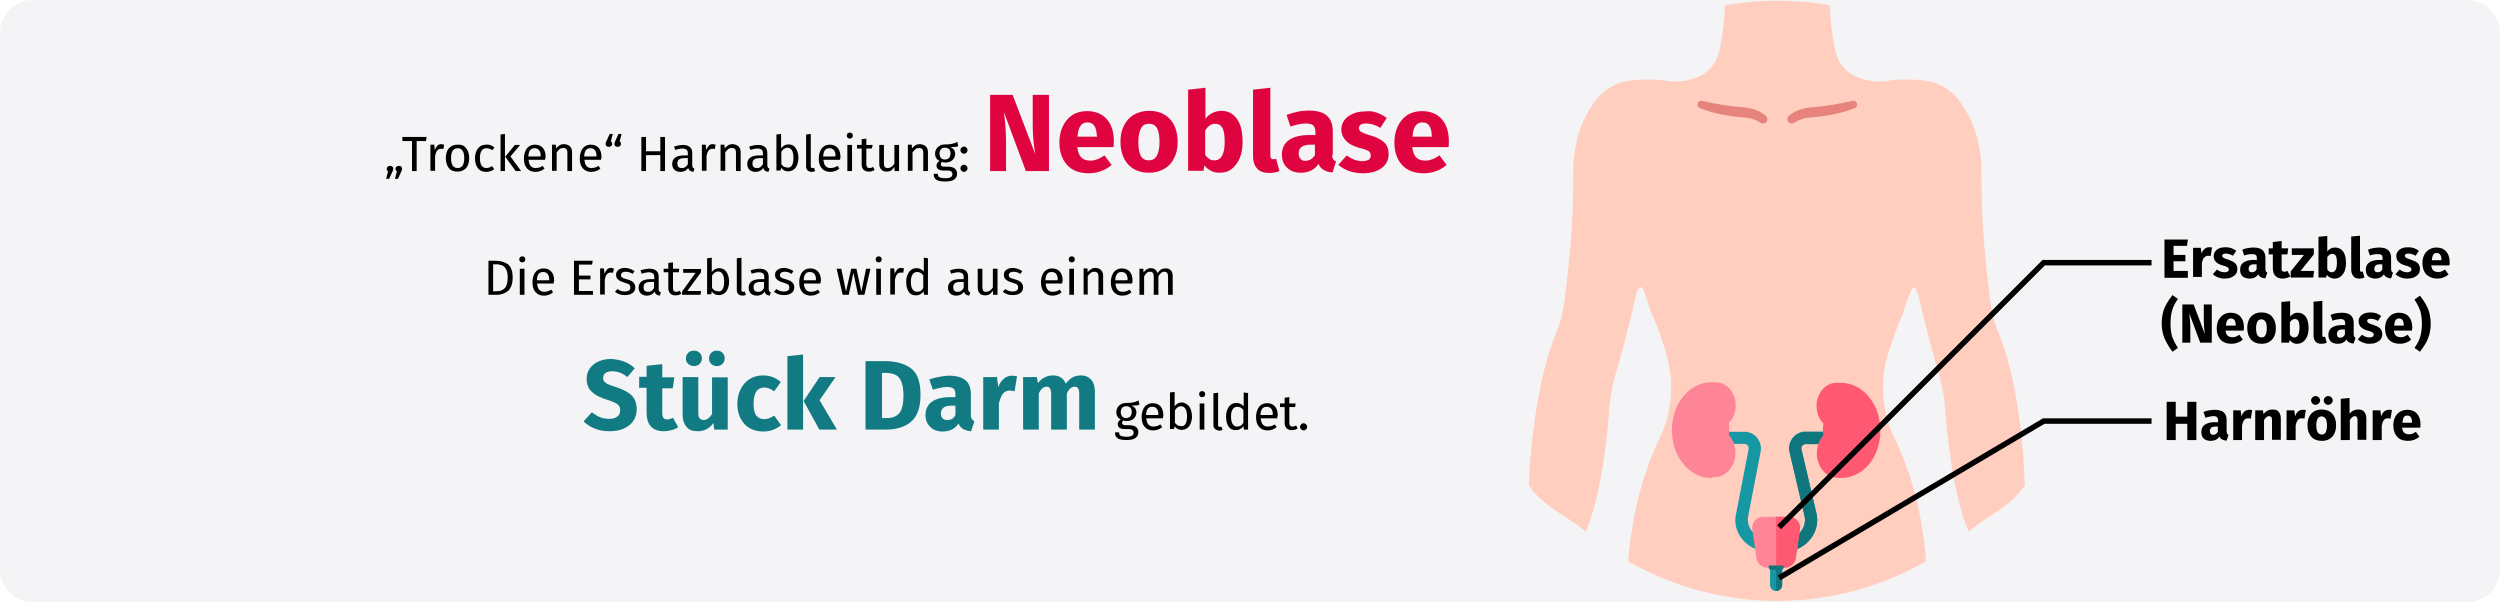 <?xml version="1.0" encoding="UTF-8"?>
<svg xmlns="http://www.w3.org/2000/svg" xmlns:xlink="http://www.w3.org/1999/xlink" width="909px" height="219px" viewBox="0 0 909 219" version="1.1">
  <title>blasenkrebs-behandlung-01</title>
  <g id="Page-1" stroke="none" stroke-width="1" fill="none" fill-rule="evenodd">
    <g id="Illustrationen" transform="translate(0, -26931)">
      <g id="blasenkrebs-behandlung-01" transform="translate(0, 26931)">
        <rect id="Rectangle" fill="#FFFFFF" x="0" y="0" width="909" height="219"></rect>
        <g id="Mask" fill="#F4F4F6">
          <path d="M12,0 L897,0 C903.6,0 909,5.4 909,12 L909,207 C909,213.6 903.6,219 897,219 L12,219 C5.4,219 0,213.6 0,207 L0,12 C0,5.4 5.4,0 12,0 Z" id="path-1_1_"></path>
        </g>
        <g id="human-body" transform="translate(555, 0)">
          <g id="Group">
            <path d="M171.6,120.8 C170.3,117.7 169.4,114.4 168.9,111 C167.6,101.7 165.3,82.6 165.5,64.3 C165.7,48.8 160.2,39.7 156,35 C153.2,32 149.5,30 145.4,29.4 C140.5,28.7 135.5,28.7 130.7,29.5 C130.7,29.5 115.2,31.6 112.2,18 C111.1,12.7 110.5,7.3 110.3,1.9 C97.7,-0.3 84.8,-0.3 72.2,1.9 C72,7.3 71.4,12.7 70.3,18 C67.3,31.6 51.8,29.5 51.8,29.5 C46.9,28.7 42,28.7 37.1,29.4 C33,30 29.2,32 26.5,35 C22.2,39.7 16.8,48.8 17,64.3 C17.2,82.6 14.9,101.7 13.6,111 C13.1,114.4 12.2,117.6 10.9,120.8 C3.4,139 1.2,165.7 0.9,176.5 C6.6,184.7 13.9,186.9 21.6,193.3 C27.3,179.9 29.5,158.1 30.2,148 C30.5,144.4 31.1,140.8 32.1,137.3 C36.5,122.4 39.9,107.2 39.9,107.2 C39.9,105.9 41.3,103.7 42.1,104.7 C43.1,105.9 44.5,111.2 45.3,113.6 C47.9,118.8 49.9,125 51.4,130.8 C53.8,140.4 52.7,150.5 48.4,159.4 C39.7,177.4 37.6,196.4 37,204.1 C70.6,223.3 111.7,223.3 145.3,204.1 C144.8,196.4 142.7,177.4 133.9,159.4 C129.6,150.5 128.5,140.4 130.9,130.8 C131.9,126.9 133.9,121.2 137,113.6 C138.6,108.6 139.8,105.6 140.5,104.7 C141.1,103.9 141.8,105.4 142.5,107.2 C142.5,107.2 142.7,108 143,109.3 C144.1,114 146.9,125.7 150.3,137.3 C151.3,140.8 152,144.4 152.2,148 C152.9,158.1 155.1,179.9 160.8,193.3 C168.5,186.9 175.5,184.7 181.2,176.5 C181,165.7 179.1,139 171.6,120.8 Z" id="Path" fill="#FFCEBF" fill-rule="nonzero"></path>
            <path d="M92.8,200.7 L88.8,200.7 C87.4,200.7 85.9,200.5 84.6,200.1 C78.4,198.2 74.8,192.3 76.3,186.5 L80.8,163.3 C80.9,162.7 80.6,162.2 80.5,162 C80.3,161.8 79.9,161.4 79.3,161.4 L71.3,161.4 C70.1,161.4 69.1,160.4 69.1,159.2 C69.1,158 70.1,157 71.3,157 L79.3,157 C81.1,157 82.8,157.8 83.9,159.2 C85,160.6 85.5,162.4 85.2,164.1 L80.7,187.3 C80.7,187.3 80.7,187.4 80.7,187.4 C79.8,191 82.1,194.5 86,195.8 C86.9,196.1 87.9,196.2 88.9,196.2 L92.9,196.2 C93.9,196.2 94.9,196.1 95.8,195.8 C99.7,194.6 102,191 101.1,187.4 C101.1,187.4 101.1,187.4 101.1,187.4 L95.7,164.3 C95.3,162.5 95.7,160.7 96.8,159.2 C97.9,157.8 99.6,156.9 101.5,156.9 L110.4,156.9 C111.6,156.9 112.6,157.9 112.6,159.1 C112.6,160.3 111.6,161.3 110.4,161.3 L101.5,161.3 C100.9,161.3 100.5,161.7 100.3,161.9 C100.1,162.1 99.9,162.6 100,163.2 L105.4,186.3 C106.9,192.2 103.3,198 97.1,200 C95.6,200.5 94.2,200.7 92.8,200.7 L92.8,200.7 Z" id="Shape" fill="#1598A4" fill-rule="nonzero"></path>
            <path d="M110.4,157.1 L101.5,157.1 C99.7,157.1 98,157.9 96.8,159.4 C95.7,160.8 95.2,162.7 95.7,164.5 L101.1,187.6 C101.1,187.6 101.1,187.6 101.1,187.6 C102,191.2 99.7,194.7 95.8,196 C94.9,196.3 93.9,196.4 92.9,196.4 L90.9,196.4 L90.9,200.8 L92.9,200.8 C94.3,200.8 95.8,200.6 97.1,200.2 C103.3,198.3 106.9,192.4 105.4,186.5 L100,163.4 C99.9,162.8 100.1,162.3 100.3,162.1 C100.5,161.9 100.9,161.5 101.5,161.5 L110.4,161.5 C111.6,161.5 112.6,160.5 112.6,159.3 C112.6,158.1 111.6,157.1 110.4,157.1 L110.4,157.1 Z" id="Path_1_" fill="#10767E" fill-rule="nonzero"></path>
            <path d="M114.4,173.8 C114.3,173.8 114.2,173.8 114.2,173.8 C113.9,173.8 113.4,173.7 113.1,173.7 C108.9,173.7 105.6,169.7 105.6,164.8 C105.6,162.3 106.5,159.9 108,158.3 C107.9,157.6 107.8,157 107.8,156.3 C107.8,155.5 107.9,154.7 108,154 C106.4,152.4 105.5,150.1 105.5,147.6 C105.5,143 108.7,139.2 112.7,139.2 L114.4,139.2 C118.3,139.2 122,141.1 124.7,144.5 C127.3,147.7 128.7,152 128.7,156.6 C128.7,161.1 127.3,165.4 124.7,168.7 C121.9,172 118.3,173.8 114.4,173.8 L114.4,173.8 Z" id="Path_2_" fill="#FF5872" fill-rule="nonzero"></path>
            <path d="M67.2,173.8 C63.3,173.8 59.6,171.9 56.9,168.5 C54.3,165.3 52.9,161 52.9,156.4 C52.9,151.9 54.3,147.6 56.9,144.3 C59.6,140.9 63.3,139 67.2,139 L68.9,139 C72.9,139 76.1,142.8 76.1,147.4 C76.1,149.9 75.2,152.2 73.6,153.8 C73.7,154.6 73.8,155.3 73.8,156.1 C73.8,156.8 73.7,157.4 73.6,158.1 C75.1,159.8 76,162.1 76,164.6 C76,169.5 72.6,173.5 68.5,173.5 C68.3,173.5 67.7,173.5 67.4,173.6 C67.4,173.8 67.3,173.8 67.2,173.8 Z" id="Path_3_" fill="#FE8598" fill-rule="nonzero"></path>
            <path d="M90.8,214.9 C89.6,214.9 88.6,213.9 88.6,212.7 L88.6,205.7 C88.6,204.5 89.6,203.5 90.8,203.5 C92,203.5 93,204.5 93,205.7 L93,212.7 C93,213.9 92,214.9 90.8,214.9 Z" id="Path_4_" fill="#1598A4" fill-rule="nonzero"></path>
            <path d="M90.8,203.4 L90.8,214.9 C92,214.9 93,213.9 93,212.7 L93,205.7 C93,204.4 92,203.4 90.8,203.4 L90.8,203.4 Z" id="Path_5_" fill="#10767E" fill-rule="nonzero"></path>
            <path d="M94,206.4 L87.6,206.4 C85.5,206.4 83.7,204.7 83.6,202.6 L82.1,192.2 C82.1,192.1 82.1,192 82.1,191.9 C82.1,189.7 83.9,187.9 86.1,187.9 L95.5,187.9 C97.7,187.9 99.5,189.7 99.5,191.9 C99.5,192 99.5,192.1 99.5,192.2 L98,202.6 C97.9,204.7 96.1,206.4 94,206.4 L94,206.4 Z" id="Path_6_" fill="#FE8598" fill-rule="nonzero"></path>
            <path d="M95.5,187.9 L90.8,187.9 L90.8,206.4 L94,206.4 C96.1,206.4 97.9,204.7 98,202.6 L99.5,192.2 C99.5,192.1 99.5,192 99.5,191.9 C99.5,189.7 97.7,187.9 95.5,187.9 Z" id="Path_7_" fill="#FF5872" fill-rule="nonzero"></path>
            <path d="M88.1,205.6 L93.5,205.6 L93.5,206.4 C93.5,206.8 93.1,207.2 92.7,207.2 L88.9,207.2 C88.5,207.2 88.1,206.8 88.1,206.4 L88.1,205.6 L88.1,205.6 Z" id="Rectangle" fill="#10767E"></path>
            <path d="M63.1,39.3 C62.4,39 62.1,38.3 62.3,37.6 C62.5,36.9 63.2,36.5 64,36.7 C68.8,37.8 73.6,38.6 78.5,39 C78.5,39 83.8,39.1 87.1,42.2 C87.7,42.7 87.8,43.6 87.3,44.3 C86.8,44.9 85.9,45.1 85.3,44.7 C83.4,43.5 81.3,42.8 79.1,42.7 L79.1,42.7 C73.5,42.3 68.1,41.3 63.1,39.3 L63.1,39.3 Z" id="Path_8_" fill="#E5837C" fill-rule="nonzero"></path>
            <path d="M119.4,39.3 C120.1,39 120.4,38.3 120.2,37.6 C120,36.9 119.3,36.5 118.5,36.7 C113.7,37.8 108.9,38.6 104,39 C104,39 98.7,39.1 95.4,42.2 C94.8,42.7 94.7,43.6 95.2,44.3 C95.7,44.9 96.6,45.1 97.2,44.7 C99.1,43.5 101.2,42.8 103.4,42.7 L103.4,42.7 C109,42.3 114.3,41.3 119.4,39.3 L119.4,39.3 Z" id="Path_9_" fill="#E5837C" fill-rule="nonzero"></path>
          </g>
        </g>
        <polygon id="Path-2-Copy-3" fill="#000000" fill-rule="nonzero" points="782.3 152.1 782.3 154.1 743.373 154.1 647.41 210.96 646.39 209.24 742.826 152.1"></polygon>
        <polygon id="Path-2-Copy-3_1_" fill="#000000" fill-rule="nonzero" points="782.3 94.5 782.3 96.5 743.514 96.5 647.607 192.407 646.193 190.993 742.686 94.5"></polygon>
        <path d="M791.1,160 L791.1,154.1 L795.3,154.1 L795.3,160 L798.6,160 L798.6,146.1 L795.3,146.1 L795.3,151.5 L791.1,151.5 L791.1,146.1 L787.8,146.1 L787.8,160 L791.1,160 Z M803.8,160.3 C805.2,160.3 806.3,159.8 807,158.7 C807.2,159.2 807.5,159.6 808,159.8 C808.4,160 808.9,160.2 809.6,160.2 L809.6,160.2 L810.3,158.1 C810,158 809.9,157.9 809.8,157.7 C809.7,157.5 809.6,157.2 809.6,156.8 L809.6,156.8 L809.6,152.7 C809.6,151.4 809.2,150.5 808.5,149.9 C807.8,149.3 806.7,149 805.2,149 C804.6,149 803.9,149.1 803.2,149.2 C802.5,149.3 801.8,149.5 801.2,149.8 L801.2,149.8 L801.9,151.9 C802.4,151.7 802.9,151.6 803.4,151.5 C803.9,151.4 804.3,151.3 804.7,151.3 C805.4,151.3 805.8,151.4 806.1,151.7 C806.4,152 806.5,152.4 806.5,153 L806.5,153 L806.5,153.5 L805.4,153.5 C803.8,153.5 802.6,153.8 801.7,154.4 C800.8,155 800.4,155.9 800.4,157.1 C800.4,158.1 800.7,158.9 801.3,159.5 C801.9,160 802.7,160.3 803.8,160.3 Z M804.7,158.1 C804.3,158.1 804,158 803.8,157.7 C803.6,157.5 803.5,157.1 803.5,156.7 C803.5,156.2 803.7,155.8 804,155.5 C804.4,155.2 804.9,155.1 805.6,155.1 L805.6,155.1 L806.4,155.1 L806.4,157 C806,157.7 805.4,158.1 804.7,158.1 Z M815.2,160 L815.2,154.7 C815.4,153.8 815.6,153.2 816,152.7 C816.3,152.3 816.8,152.1 817.4,152.1 C817.6,152.1 818,152.1 818.4,152.2 L818.4,152.2 L818.9,149.1 C818.6,149 818.2,149 817.8,149 C817.2,149 816.6,149.2 816.1,149.6 C815.6,150 815.3,150.6 815,151.3 L815,151.3 L814.7,149.2 L812,149.2 L812,160 L815.2,160 Z M823.2,160 L823.2,152.7 C823.8,151.8 824.4,151.3 825,151.3 C825.3,151.3 825.6,151.4 825.8,151.6 C826,151.8 826.1,152.2 826.1,152.7 L826.1,152.7 L826.1,159.9 L829.3,159.9 L829.3,152.1 C829.3,151.1 829,150.3 828.5,149.7 C828,149.1 827.3,148.9 826.3,148.9 C825.6,148.9 825.1,149 824.5,149.3 C823.9,149.6 823.5,150 823,150.5 L823,150.5 L822.8,149.2 L820,149.2 L820,160 L823.2,160 Z M834.7,160 L834.7,154.7 C834.9,153.8 835.1,153.2 835.5,152.7 C835.8,152.3 836.3,152.1 836.9,152.1 C837.1,152.1 837.5,152.1 837.9,152.2 L837.9,152.2 L838.4,149.1 C838.1,149 837.7,149 837.3,149 C836.7,149 836.1,149.2 835.6,149.6 C835.1,150 834.8,150.6 834.5,151.3 L834.5,151.3 L834.2,149.2 L831.4,149.2 L831.4,160 L834.7,160 Z M841.9,147.2 C842.4,147.2 842.7,147 843.1,146.7 C843.4,146.4 843.6,146 843.6,145.6 C843.6,145.2 843.4,144.8 843.1,144.5 C842.8,144.2 842.4,144 841.9,144 C841.4,144 841.1,144.2 840.8,144.5 C840.5,144.8 840.3,145.2 840.3,145.6 C840.3,146 840.5,146.4 840.8,146.7 C841,147 841.4,147.2 841.9,147.2 Z M846.5,147.2 C847,147.2 847.4,147 847.7,146.7 C848,146.4 848.2,146 848.2,145.6 C848.2,145.2 848,144.8 847.7,144.5 C847.4,144.2 847,144 846.5,144 C846.1,144 845.7,144.2 845.4,144.5 C845.1,144.8 844.9,145.2 844.9,145.6 C844.9,146 845.1,146.4 845.4,146.7 C845.7,147 846,147.2 846.5,147.2 Z M844.2,160.3 C845.3,160.3 846.2,160.1 847,159.6 C847.8,159.1 848.4,158.5 848.8,157.6 C849.2,156.7 849.4,155.8 849.4,154.6 C849.4,152.8 848.9,151.4 848,150.4 C847.1,149.4 845.8,148.9 844.2,148.9 C843.1,148.9 842.2,149.1 841.4,149.6 C840.6,150.1 840,150.7 839.6,151.6 C839.2,152.4 839,153.4 839,154.6 C839,156.4 839.5,157.8 840.4,158.8 C841.3,159.8 842.6,160.3 844.2,160.3 Z M844.2,158 C843.5,158 843.1,157.7 842.7,157.2 C842.4,156.7 842.2,155.8 842.2,154.7 C842.2,153.6 842.4,152.7 842.7,152.2 C843,151.7 843.5,151.4 844.1,151.4 C844.8,151.4 845.2,151.7 845.6,152.2 C845.9,152.7 846.1,153.6 846.1,154.7 C846.1,155.8 845.9,156.7 845.6,157.2 C845.3,157.8 844.8,158 844.2,158 Z M854.4,160 L854.4,152.7 C855,151.8 855.6,151.3 856.2,151.3 C856.5,151.3 856.8,151.4 856.9,151.6 C857,151.8 857.2,152.2 857.2,152.7 L857.2,152.7 L857.2,159.9 L860.4,159.9 L860.4,152.1 C860.4,151.1 860.1,150.3 859.6,149.7 C859.1,149.1 858.4,148.9 857.4,148.9 C856.8,148.9 856.2,149 855.7,149.3 C855.2,149.5 854.7,149.9 854.3,150.4 L854.3,150.4 L854.3,144.7 L851.1,145 L851.1,160 L854.4,160 Z M866,160 L866,154.7 C866.2,153.8 866.4,153.2 866.8,152.7 C867.1,152.3 867.6,152.1 868.2,152.1 C868.4,152.1 868.8,152.1 869.2,152.2 L869.2,152.2 L869.7,149.1 C869.4,149 869,149 868.6,149 C868,149 867.4,149.2 866.9,149.6 C866.4,150 866.1,150.6 865.8,151.3 L865.8,151.3 L865.5,149.2 L862.7,149.2 L862.7,160 L866,160 Z M875.6,160.3 C877.1,160.3 878.5,159.8 879.7,158.8 L879.7,158.8 L878.4,157 C877.9,157.3 877.5,157.6 877.1,157.7 C876.7,157.9 876.3,157.9 875.9,157.9 C875.2,157.9 874.6,157.7 874.2,157.4 C873.8,157 873.5,156.4 873.4,155.5 L873.4,155.5 L880,155.5 C880,155.2 880.1,154.8 880.1,154.4 C880.1,152.7 879.7,151.4 878.8,150.4 C877.9,149.4 876.7,149 875.2,149 C874.2,149 873.3,149.3 872.5,149.8 C871.7,150.3 871.2,151 870.8,151.8 C870.4,152.6 870.2,153.6 870.2,154.7 C870.2,156.4 870.7,157.8 871.6,158.8 C872.5,159.8 873.8,160.3 875.6,160.3 Z M877,153.7 L873.5,153.7 C873.6,152.8 873.8,152.1 874,151.7 C874.3,151.3 874.7,151.1 875.3,151.1 C876.4,151.1 877,151.9 877,153.5 L877,153.5 L877,153.7 Z" id="Harnröhre" fill="#000000" fill-rule="nonzero"></path>
        <path d="M795.5,100.9 L795.5,98.5 L790.3,98.5 L790.3,95 L794.6,95 L794.6,92.7 L790.3,92.7 L790.3,89.4 L795.2,89.4 L795.5,87.1 L787,87.1 L787,101 L795.5,101 L795.5,100.9 Z M800.6,100.9 L800.6,95.6 C800.8,94.7 801,94.1 801.4,93.7 C801.8,93.3 802.2,93 802.8,93 C803,93 803.4,93 803.8,93.1 L803.8,93.1 L804.3,90 C804,89.9 803.6,89.9 803.2,89.9 C802.6,89.9 802,90.1 801.6,90.5 C801.1,90.9 800.7,91.5 800.5,92.2 L800.5,92.2 L800.2,90.1 L797.4,90.1 L797.4,100.7 L800.6,100.7 L800.6,100.9 Z M808.8,101.3 C809.7,101.3 810.5,101.2 811.2,100.9 C811.9,100.6 812.5,100.2 812.9,99.7 C813.3,99.2 813.5,98.5 813.5,97.8 C813.5,96.9 813.2,96.2 812.7,95.7 C812.2,95.2 811.3,94.8 810.2,94.4 C809.6,94.2 809.1,94.1 808.8,93.9 C808.5,93.8 808.3,93.6 808.2,93.5 C808.1,93.4 808,93.2 808,93 C808,92.7 808.1,92.6 808.3,92.4 C808.5,92.3 808.8,92.2 809.3,92.2 C810.2,92.2 811.1,92.5 811.9,93 L811.9,93 L813.1,91.2 C812.6,90.8 812,90.5 811.3,90.2 C810.6,90 809.9,89.9 809.2,89.9 C808.3,89.9 807.6,90 806.9,90.3 C806.2,90.6 805.7,91 805.4,91.5 C805,92 804.9,92.5 804.9,93.2 C804.9,94 805.2,94.7 805.7,95.2 C806.2,95.7 807,96.2 808.1,96.5 C808.8,96.7 809.3,96.8 809.6,97 C809.9,97.1 810.1,97.3 810.2,97.4 C810.3,97.5 810.4,97.7 810.4,98 C810.4,98.3 810.3,98.6 810,98.7 C809.7,98.9 809.4,99 808.9,99 C807.9,99 807,98.7 806.1,98 L806.1,98 L804.6,99.7 C805.1,100.2 805.8,100.6 806.6,100.9 C807.1,101.1 807.9,101.3 808.8,101.3 Z M817.9,101.3 C819.3,101.3 820.4,100.8 821.1,99.7 C821.3,100.2 821.6,100.6 822.1,100.8 C822.5,101 823,101.2 823.7,101.2 L823.7,101.2 L824.4,99.1 C824.1,99 824,98.9 823.9,98.7 C823.8,98.5 823.7,98.2 823.7,97.8 L823.7,97.8 L823.7,93.7 C823.7,92.4 823.3,91.5 822.6,90.9 C821.9,90.3 820.8,90 819.3,90 C818.7,90 818,90.1 817.3,90.2 C816.6,90.3 815.9,90.5 815.3,90.8 L815.3,90.8 L816,92.9 C816.5,92.7 817,92.6 817.5,92.5 C818,92.4 818.4,92.4 818.8,92.4 C819.5,92.4 819.9,92.5 820.2,92.7 C820.5,92.9 820.6,93.4 820.6,94 L820.6,94 L820.6,94.5 L819.5,94.5 C817.9,94.5 816.7,94.8 815.8,95.4 C814.9,96 814.5,96.9 814.5,98.1 C814.5,99.1 814.8,99.9 815.4,100.5 C816,100.9 816.8,101.3 817.9,101.3 Z M818.8,99 C818.4,99 818.1,98.9 817.9,98.7 C817.7,98.5 817.6,98.1 817.6,97.7 C817.6,97.2 817.8,96.8 818.1,96.5 C818.5,96.2 819,96.1 819.7,96.1 L819.7,96.1 L820.5,96.1 L820.5,98 C820.1,98.7 819.5,99 818.8,99 Z M829.9,101.3 C830.4,101.3 830.9,101.2 831.4,101.1 C831.9,101 832.4,100.7 832.8,100.5 L832.8,100.5 L831.7,98.5 C831.3,98.7 830.9,98.8 830.6,98.8 C830.3,98.8 830,98.7 829.8,98.5 C829.6,98.3 829.6,97.9 829.6,97.4 L829.6,97.4 L829.6,92.5 L831.7,92.5 L832,90.3 L829.6,90.3 L829.6,87.6 L826.4,88 L826.4,90.3 L824.9,90.3 L824.9,92.5 L826.4,92.5 L826.4,97.4 C826.4,100 827.6,101.2 829.9,101.3 Z M841.1,100.9 L841.4,98.5 L836.5,98.5 L841.3,92.5 L841.3,90.3 L833.3,90.3 L833.3,92.7 L837.7,92.7 L832.9,98.7 L832.9,100.9 L841.1,100.9 Z M848.7,101.3 C849.6,101.3 850.3,101.1 851,100.6 C851.6,100.1 852.1,99.5 852.5,98.6 C852.8,97.7 853,96.8 853,95.7 C853,93.9 852.7,92.5 852,91.5 C851.3,90.5 850.3,90 849,90 C848.4,90 847.9,90.1 847.4,90.4 C846.9,90.7 846.5,91 846.2,91.4 L846.2,91.4 L846.2,85.8 L843,86.1 L843,100.9 L845.8,100.9 L846,99.9 C846.3,100.3 846.7,100.7 847.2,100.9 C847.6,101.1 848.2,101.3 848.7,101.3 Z M847.8,99 C847.5,99 847.2,98.9 846.9,98.7 C846.6,98.5 846.4,98.3 846.2,97.9 L846.2,97.9 L846.2,93.5 C846.7,92.7 847.3,92.3 848,92.3 C848.6,92.3 849,92.5 849.3,93 C849.6,93.5 849.7,94.4 849.7,95.6 C849.7,97.8 849.1,99 847.8,99 Z M857.8,101.3 C858.5,101.3 859.1,101.2 859.7,100.9 L859.7,100.9 L859.1,98.7 C858.9,98.8 858.8,98.8 858.6,98.8 C858.2,98.8 858.1,98.6 858.1,98.1 L858.1,98.1 L858.1,85.7 L854.9,86 L854.9,98.1 C854.9,99.1 855.2,99.8 855.7,100.4 C856.1,101 856.8,101.3 857.8,101.3 Z M863.6,101.3 C865,101.3 866.1,100.8 866.8,99.7 C867,100.2 867.3,100.6 867.8,100.8 C868.2,101 868.7,101.2 869.4,101.2 L869.4,101.2 L870.1,99.1 C869.8,99 869.7,98.9 869.6,98.7 C869.5,98.5 869.4,98.2 869.4,97.8 L869.4,97.8 L869.4,93.7 C869.4,92.4 869,91.5 868.3,90.9 C867.6,90.3 866.5,90 865,90 C864.4,90 863.7,90.1 863,90.2 C862.3,90.3 861.6,90.5 861,90.8 L861,90.8 L861.7,92.9 C862.2,92.7 862.7,92.6 863.2,92.5 C863.7,92.4 864.1,92.4 864.5,92.4 C865.2,92.4 865.6,92.5 865.9,92.7 C866.2,92.9 866.3,93.4 866.3,94 L866.3,94 L866.3,94.5 L865.2,94.5 C863.6,94.5 862.4,94.8 861.5,95.4 C860.6,96 860.2,96.9 860.2,98.1 C860.2,99.1 860.5,99.9 861.1,100.5 C861.7,100.9 862.6,101.3 863.6,101.3 Z M864.5,99 C864.1,99 863.8,98.9 863.6,98.7 C863.4,98.5 863.3,98.1 863.3,97.7 C863.3,97.2 863.5,96.8 863.8,96.5 C864.2,96.2 864.7,96.1 865.4,96.1 L865.4,96.1 L866.2,96.1 L866.2,98 C865.8,98.7 865.3,99 864.5,99 Z M875.2,101.3 C876.1,101.3 876.9,101.2 877.6,100.9 C878.3,100.6 878.9,100.2 879.3,99.7 C879.7,99.2 879.9,98.5 879.9,97.8 C879.9,96.9 879.6,96.2 879.1,95.7 C878.6,95.2 877.7,94.8 876.6,94.4 C876,94.2 875.5,94.1 875.2,93.9 C874.9,93.8 874.7,93.6 874.6,93.5 C874.5,93.4 874.4,93.2 874.4,93 C874.4,92.7 874.5,92.6 874.7,92.4 C874.9,92.3 875.2,92.2 875.7,92.2 C876.6,92.2 877.5,92.5 878.3,93 L878.3,93 L879.5,91.2 C879,90.8 878.4,90.5 877.7,90.2 C877,90 876.3,89.9 875.6,89.9 C874.7,89.9 874,90 873.3,90.3 C872.6,90.6 872.1,91 871.8,91.5 C871.4,92 871.3,92.5 871.3,93.2 C871.3,94 871.6,94.7 872.1,95.2 C872.6,95.7 873.4,96.2 874.5,96.5 C875.2,96.7 875.7,96.8 876,97 C876.3,97.1 876.5,97.3 876.6,97.4 C876.7,97.5 876.8,97.7 876.8,98 C876.8,98.3 876.7,98.6 876.4,98.7 C876.1,98.9 875.7,99 875.3,99 C874.3,99 873.4,98.7 872.5,98 L872.5,98 L871,99.7 C871.5,100.2 872.2,100.6 873,100.9 C873.4,101.1 874.3,101.3 875.2,101.3 Z M886.2,101.3 C887.7,101.3 889.1,100.8 890.3,99.8 L890.3,99.8 L889,98 C888.5,98.3 888.1,98.6 887.7,98.7 C887.3,98.9 886.9,98.9 886.5,98.9 C885.8,98.9 885.2,98.7 884.8,98.4 C884.4,98 884.1,97.4 884,96.5 L884,96.5 L890.6,96.5 C890.6,96.2 890.7,95.8 890.7,95.4 C890.7,93.7 890.3,92.4 889.4,91.4 C888.5,90.4 887.3,90 885.8,90 C884.8,90 883.9,90.3 883.1,90.8 C882.3,91.3 881.8,92 881.4,92.8 C881,93.6 880.8,94.6 880.8,95.7 C880.8,97.4 881.3,98.8 882.2,99.8 C883.2,100.7 884.5,101.3 886.2,101.3 Z M887.7,94.6 L884.2,94.6 C884.3,93.7 884.5,93 884.7,92.6 C885,92.2 885.4,92 886,92 C887.1,92 887.7,92.8 887.7,94.4 L887.7,94.4 L887.7,94.6 Z M789.9,127.9 L791.9,126.5 C791,125.1 790.3,123.8 789.8,122.4 C789.4,121 789.2,119.5 789.2,117.6 C789.2,115.7 789.4,114.2 789.8,112.8 C790.2,111.4 790.9,110.1 791.9,108.7 L791.9,108.7 L789.9,107.3 C789,108.5 788.3,109.5 787.8,110.4 C787.3,111.3 786.8,112.3 786.5,113.5 C786.2,114.7 786,116 786,117.5 C786,119 786.2,120.3 786.5,121.5 C786.8,122.7 787.3,123.7 787.8,124.6 C788.3,125.6 789,126.7 789.9,127.9 L789.9,127.9 Z M796.4,124.7 L796.4,119.6 C796.4,118.5 796.4,117.5 796.3,116.7 C796.2,115.9 796.1,115 796,113.9 L796,113.9 L800,124.6 L804.2,124.6 L804.2,110.7 L801.3,110.7 L801.3,116.3 C801.3,117.9 801.4,119.6 801.7,121.5 L801.7,121.5 L797.6,110.7 L793.5,110.7 L793.5,124.6 L796.4,124.6 L796.4,124.7 Z M811.4,125 C812.9,125 814.3,124.5 815.5,123.5 L815.5,123.5 L814.2,121.7 C813.7,122 813.3,122.3 812.9,122.4 C812.5,122.6 812.1,122.6 811.7,122.6 C811,122.6 810.4,122.4 810,122.1 C809.6,121.7 809.3,121.1 809.2,120.2 L809.2,120.2 L815.8,120.2 C815.8,119.9 815.9,119.5 815.9,119.1 C815.9,117.4 815.5,116.1 814.6,115.1 C813.7,114.1 812.5,113.7 811,113.7 C810,113.7 809.1,114 808.3,114.5 C807.6,115 807,115.7 806.6,116.5 C806.2,117.4 806,118.3 806,119.4 C806,121.1 806.5,122.5 807.4,123.5 C808.3,124.5 809.7,125 811.4,125 Z M812.8,118.4 L809.3,118.4 C809.4,117.5 809.6,116.8 809.9,116.4 C810.2,116 810.6,115.8 811.2,115.8 C812.3,115.8 812.9,116.6 812.9,118.2 L812.9,118.2 L812.9,118.4 L812.8,118.4 Z M822.3,125 C823.4,125 824.3,124.8 825.1,124.3 C825.9,123.8 826.5,123.2 826.9,122.3 C827.3,121.4 827.5,120.5 827.5,119.3 C827.5,117.5 827,116.1 826.1,115.1 C825.2,114.1 823.9,113.6 822.3,113.6 C821.2,113.6 820.3,113.8 819.5,114.3 C818.7,114.8 818.1,115.4 817.7,116.3 C817.3,117.2 817.1,118.1 817.1,119.3 C817.1,121.1 817.6,122.5 818.5,123.5 C819.4,124.5 820.7,125 822.3,125 Z M822.3,122.7 C821.6,122.7 821.2,122.4 820.8,121.9 C820.5,121.4 820.3,120.5 820.3,119.4 C820.3,118.3 820.5,117.4 820.8,116.9 C821.1,116.4 821.6,116.1 822.2,116.1 C822.9,116.1 823.3,116.4 823.7,116.9 C824.1,117.4 824.2,118.3 824.2,119.4 C824.2,120.5 824,121.4 823.7,121.9 C823.4,122.4 822.9,122.7 822.3,122.7 Z M835.1,125 C836,125 836.7,124.8 837.4,124.3 C838,123.8 838.5,123.2 838.9,122.3 C839.2,121.4 839.4,120.5 839.4,119.4 C839.4,117.6 839.1,116.2 838.4,115.2 C837.7,114.2 836.7,113.7 835.5,113.7 C834.9,113.7 834.4,113.8 833.9,114.1 C833.4,114.4 833,114.7 832.7,115.1 L832.7,115.1 L832.7,109.5 L829.5,109.8 L829.5,124.6 L832.3,124.6 L832.5,123.6 C832.8,124 833.2,124.4 833.7,124.6 C834,124.9 834.5,125 835.1,125 Z M834.2,122.7 C833.9,122.7 833.6,122.6 833.3,122.4 C833,122.2 832.8,122 832.6,121.6 L832.6,121.6 L832.6,117.2 C833.1,116.4 833.7,116 834.4,116 C835,116 835.4,116.2 835.7,116.7 C836,117.2 836.1,118.1 836.1,119.3 C836,121.6 835.4,122.7 834.2,122.7 Z M844.1,125 C844.8,125 845.4,124.9 846,124.6 L846,124.6 L845.4,122.4 C845.2,122.5 845.1,122.5 844.9,122.5 C844.5,122.5 844.4,122.3 844.4,121.8 L844.4,121.8 L844.4,109.4 L841.2,109.7 L841.2,122 C841.2,123 841.5,123.7 842,124.3 C842.5,124.8 843.2,125 844.1,125 Z M850,125 C851.4,125 852.5,124.5 853.2,123.4 C853.4,123.9 853.7,124.3 854.2,124.5 C854.6,124.7 855.1,124.9 855.8,124.9 L855.8,124.9 L856.5,122.8 C856.2,122.7 856.1,122.6 856,122.4 C855.9,122.2 855.8,121.9 855.8,121.5 L855.8,121.5 L855.8,117.4 C855.8,116.1 855.4,115.2 854.7,114.6 C854,114 852.9,113.7 851.4,113.7 C850.8,113.7 850.1,113.8 849.4,113.9 C848.7,114 848,114.2 847.4,114.5 L847.4,114.5 L848.1,116.6 C848.6,116.4 849.1,116.3 849.6,116.2 C850.1,116.1 850.5,116 850.9,116 C851.6,116 852,116.1 852.3,116.4 C852.6,116.6 852.7,117.1 852.7,117.7 L852.7,117.7 L852.7,118.2 L851.6,118.2 C850,118.2 848.8,118.5 847.9,119.1 C847,119.7 846.6,120.6 846.6,121.8 C846.6,122.8 846.9,123.6 847.5,124.2 C848.1,124.7 848.9,125 850,125 Z M850.9,122.8 C850.5,122.8 850.2,122.7 850,122.4 C849.8,122.2 849.7,121.8 849.7,121.4 C849.7,120.9 849.9,120.5 850.2,120.2 C850.5,119.9 851.1,119.8 851.8,119.8 L851.8,119.8 L852.6,119.8 L852.6,121.7 C852.2,122.4 851.6,122.8 850.9,122.8 Z M861.5,125 C862.4,125 863.2,124.9 863.9,124.6 C864.6,124.3 865.2,123.9 865.6,123.4 C866,122.9 866.2,122.2 866.2,121.5 C866.2,120.6 865.9,119.9 865.4,119.4 C864.9,118.9 864,118.5 862.9,118.1 C862.3,117.9 861.8,117.8 861.5,117.6 C861.2,117.5 861,117.3 860.9,117.2 C860.8,117.1 860.7,116.9 860.7,116.7 C860.7,116.4 860.8,116.3 861,116.1 C861.2,116 861.5,115.9 862,115.9 C862.9,115.9 863.8,116.2 864.6,116.7 L864.6,116.7 L865.8,114.9 C865.3,114.5 864.7,114.2 864,113.9 C863.3,113.7 862.6,113.6 861.9,113.6 C861,113.6 860.3,113.7 859.6,114 C858.9,114.3 858.4,114.7 858.1,115.2 C857.7,115.7 857.6,116.2 857.6,116.9 C857.6,117.7 857.9,118.4 858.4,118.9 C858.9,119.4 859.7,119.9 860.8,120.2 C861.5,120.4 862,120.5 862.3,120.7 C862.6,120.8 862.8,121 862.9,121.1 C863,121.2 863.1,121.4 863.1,121.7 C863.1,122 863,122.3 862.7,122.4 C862.4,122.6 862,122.7 861.6,122.7 C860.6,122.7 859.7,122.4 858.8,121.7 L858.8,121.7 L857.3,123.4 C857.8,123.9 858.5,124.3 859.3,124.6 C860.1,124.9 860.6,125 861.5,125 Z M872.6,125 C874.1,125 875.5,124.5 876.7,123.5 L876.7,123.5 L875.4,121.7 C874.9,122 874.5,122.3 874.1,122.4 C873.7,122.6 873.3,122.6 872.9,122.6 C872.2,122.6 871.6,122.4 871.2,122.1 C870.8,121.8 870.5,121.1 870.4,120.2 L870.4,120.2 L877,120.2 C877,119.9 877.1,119.5 877.1,119.1 C877.1,117.4 876.7,116.1 875.8,115.1 C874.9,114.1 873.7,113.7 872.2,113.7 C871.2,113.7 870.3,114 869.5,114.5 C868.8,115 868.2,115.7 867.8,116.5 C867.4,117.4 867.2,118.3 867.2,119.4 C867.2,121.1 867.7,122.5 868.6,123.5 C869.6,124.5 870.9,125 872.6,125 Z M874,118.4 L870.5,118.4 C870.6,117.5 870.8,116.8 871,116.4 C871.3,116 871.7,115.8 872.3,115.8 C873.4,115.8 874,116.6 874,118.2 L874,118.2 L874,118.4 Z M879.9,127.9 C880.8,126.7 881.5,125.6 882,124.8 C882.5,124 882.9,122.9 883.3,121.7 C883.6,120.5 883.8,119.2 883.8,117.7 C883.8,116.2 883.6,114.9 883.3,113.7 C883,112.5 882.5,111.5 882,110.6 C881.5,109.7 880.8,108.7 879.9,107.5 L879.9,107.5 L877.9,108.9 C878.8,110.3 879.5,111.6 880,113 C880.4,114.4 880.6,115.9 880.6,117.7 C880.6,119.5 880.4,121.1 880,122.4 C879.6,123.8 878.9,125.1 877.9,126.5 L877.9,126.5 L879.9,127.9 Z" id="Ersatzblase_x28_Neoblase_x29_" fill="#000000" fill-rule="nonzero"></path>
        <g id="Group" transform="translate(140, 31)" fill-rule="nonzero">
          <path d="M2.7,29.6 C2.9,29.8 3,30.1 3,30.4 C3,30.5 3,30.7 2.9,30.8 C2.9,30.9 2.8,31.2 2.7,31.4 L1.5,34 L0.4,34 L1.1,31.3 C0.8,31.1 0.6,30.8 0.6,30.4 C0.6,30.1 0.7,29.8 1,29.6 C1.2,29.4 1.5,29.3 1.8,29.3 C2.2,29.3 2.5,29.4 2.7,29.6 Z M5.9,29.6 C6.1,29.8 6.2,30.1 6.2,30.4 C6.2,30.5 6.2,30.7 6.1,30.8 C6.1,30.9 6,31.2 5.9,31.4 L4.7,34 L3.6,34 L4.3,31.3 C4,31.1 3.8,30.8 3.8,30.4 C3.8,30.1 3.9,29.8 4.2,29.6 C4.4,29.4 4.7,29.3 5,29.3 C5.4,29.3 5.7,29.4 5.9,29.6 Z" id="Shape" fill="#010000"></path>
          <polygon id="Path" fill="#010000" points="15.1 18.8 14.9 20.3 11.5 20.3 11.5 31.2 9.8 31.2 9.8 20.3 6.3 20.3 6.3 18.8"></polygon>
          <path d="M21.5,21.6 L21.2,23.2 C20.9,23.1 20.6,23.1 20.4,23.1 C19.8,23.1 19.3,23.3 19,23.7 C18.6,24.1 18.4,24.8 18.2,25.7 L18.2,31.1 L16.5,31.1 L16.5,21.6 L17.9,21.6 L18.1,23.5 C18.4,22.8 18.7,22.3 19.1,21.9 C19.5,21.5 20,21.4 20.6,21.4 C20.9,21.5 21.2,21.6 21.5,21.6 Z" id="Path" fill="#010000"></path>
          <path d="M29.5,22.9 C30.2,23.8 30.6,25 30.6,26.5 C30.6,27.5 30.4,28.4 30.1,29.1 C29.8,29.9 29.3,30.4 28.6,30.8 C28,31.2 27.2,31.4 26.3,31.4 C25,31.4 23.9,31 23.2,30.1 C22.5,29.2 22.1,28 22.1,26.5 C22.1,25.5 22.3,24.6 22.6,23.9 C22.9,23.2 23.4,22.6 24.1,22.2 C24.7,21.8 25.5,21.6 26.4,21.6 C27.8,21.5 28.8,22 29.5,22.9 Z M24,26.5 C24,28.9 24.8,30.1 26.4,30.1 C28,30.1 28.8,28.9 28.8,26.5 C28.8,24.1 28,22.9 26.4,22.9 C24.8,22.9 24,24.1 24,26.5 Z" id="Shape" fill="#010000"></path>
          <path d="M38.4,21.8 C38.9,22 39.3,22.2 39.8,22.6 L39,23.6 C38.7,23.4 38.3,23.2 38,23.1 C37.7,23 37.3,22.9 36.9,22.9 C36.1,22.9 35.5,23.2 35.1,23.8 C34.7,24.4 34.5,25.3 34.5,26.5 C34.5,27.7 34.7,28.6 35.1,29.2 C35.5,29.8 36.1,30.1 36.9,30.1 C37.3,30.1 37.6,30 37.9,29.9 C38.2,29.8 38.6,29.6 38.9,29.4 L39.7,30.5 C38.8,31.2 37.9,31.5 36.8,31.5 C35.5,31.5 34.5,31.1 33.8,30.2 C33.1,29.3 32.7,28.1 32.7,26.6 C32.7,25.6 32.9,24.7 33.2,24 C33.5,23.2 34,22.7 34.6,22.2 C35.2,21.8 36,21.6 36.8,21.6 C37.4,21.5 37.9,21.6 38.4,21.8 Z" id="Path" fill="#010000"></path>
          <path d="M43.6,17.7 L43.6,31.2 L42,31.2 L42,17.9 L43.6,17.7 Z M49.1,21.7 L45.6,25.9 L49.5,31.2 L47.5,31.2 L43.7,26 L47.2,21.7 L49.1,21.7 Z" id="Shape" fill="#010000"></path>
          <path d="M58.2,27.1 L52.2,27.1 C52.3,28.1 52.5,28.9 53,29.4 C53.5,29.9 54,30.1 54.8,30.1 C55.3,30.1 55.7,30 56.1,29.9 C56.5,29.8 56.9,29.6 57.3,29.3 L58,30.3 C57,31.1 55.9,31.5 54.7,31.5 C53.4,31.5 52.4,31.1 51.6,30.2 C50.8,29.3 50.5,28.1 50.5,26.6 C50.5,25.6 50.7,24.7 51,24 C51.3,23.2 51.8,22.6 52.4,22.2 C53,21.8 53.7,21.6 54.5,21.6 C55.8,21.6 56.7,22 57.4,22.8 C58.1,23.6 58.4,24.8 58.4,26.2 C58.2,26.5 58.2,26.8 58.2,27.1 Z M56.6,25.7 C56.6,24.8 56.4,24 56,23.6 C55.6,23.1 55.1,22.9 54.3,22.9 C52.9,22.9 52.2,23.9 52.1,25.9 L56.5,25.9 L56.5,25.7 L56.6,25.7 Z" id="Shape" fill="#010000"></path>
          <path d="M67.3,22.3 C67.8,22.8 68,23.5 68,24.4 L68,31.2 L66.3,31.2 L66.3,24.6 C66.3,23.9 66.2,23.5 65.9,23.2 C65.6,22.9 65.3,22.8 64.8,22.8 C64.3,22.8 63.9,22.9 63.5,23.2 C63.1,23.5 62.8,23.9 62.4,24.4 L62.4,31.1 L60.7,31.1 L60.7,21.6 L62.1,21.6 L62.2,23 C62.5,22.5 63,22.1 63.5,21.8 C64,21.5 64.5,21.4 65.1,21.4 C66.2,21.5 66.9,21.8 67.3,22.3 Z" id="Path" fill="#010000"></path>
          <path d="M78.5,27.1 L72.5,27.1 C72.6,28.1 72.8,28.9 73.3,29.4 C73.8,29.9 74.3,30.1 75.1,30.1 C75.6,30.1 76,30 76.4,29.9 C76.8,29.8 77.2,29.6 77.6,29.3 L78.3,30.3 C77.3,31.1 76.2,31.5 75,31.5 C73.7,31.5 72.7,31.1 71.9,30.2 C71.1,29.3 70.8,28.1 70.8,26.6 C70.8,25.6 71,24.7 71.3,24 C71.6,23.2 72.1,22.6 72.7,22.2 C73.3,21.8 74,21.6 74.8,21.6 C76.1,21.6 77,22 77.7,22.8 C78.4,23.6 78.7,24.8 78.7,26.2 C78.6,26.5 78.6,26.8 78.5,27.1 Z M76.9,25.7 C76.9,24.8 76.7,24 76.3,23.6 C75.9,23.1 75.4,22.9 74.6,22.9 C73.2,22.9 72.5,23.9 72.4,25.9 L76.8,25.9 L76.8,25.7 L76.9,25.7 Z" id="Shape" fill="#010000"></path>
          <path d="M80.5,22.1 C80.3,21.9 80.2,21.6 80.2,21.3 C80.2,21.2 80.2,21 80.3,20.9 C80.3,20.7 80.4,20.5 80.5,20.3 L81.7,17.7 L82.8,17.7 L82.1,20.4 C82.4,20.6 82.6,20.9 82.6,21.3 C82.6,21.6 82.5,21.9 82.2,22.1 C82,22.3 81.7,22.4 81.4,22.4 C81,22.4 80.7,22.3 80.5,22.1 Z M83.7,22.1 C83.5,21.9 83.4,21.6 83.4,21.3 C83.4,21.2 83.4,21 83.5,20.9 C83.5,20.7 83.6,20.5 83.7,20.3 L84.9,17.7 L86,17.7 L85.3,20.4 C85.6,20.6 85.8,20.9 85.8,21.3 C85.8,21.6 85.7,21.9 85.4,22.1 C85.2,22.3 84.9,22.4 84.6,22.4 C84.2,22.4 83.9,22.3 83.7,22.1 Z" id="Shape" fill="#010000"></path>
          <polygon id="Path" fill="#010000" points="100.1 31.2 100.1 25.4 94.9 25.4 94.9 31.2 93.2 31.2 93.2 18.8 94.9 18.8 94.9 24 100.1 24 100.1 18.8 101.8 18.8 101.8 31.2 100.1 31.2"></polygon>
          <path d="M111.9,29.9 C112,30.1 112.2,30.2 112.5,30.3 L112.1,31.5 C111.6,31.4 111.2,31.3 110.9,31.1 C110.6,30.9 110.4,30.5 110.2,30.1 C109.6,31 108.6,31.5 107.4,31.5 C106.5,31.5 105.7,31.2 105.2,30.7 C104.7,30.2 104.4,29.5 104.4,28.6 C104.4,27.6 104.8,26.8 105.5,26.3 C106.2,25.8 107.3,25.5 108.6,25.5 L110.1,25.5 L110.1,24.8 C110.1,24.1 109.9,23.6 109.6,23.4 C109.3,23.2 108.8,23 108.1,23 C107.4,23 106.6,23.2 105.5,23.5 L105.1,22.3 C106.3,21.9 107.4,21.7 108.4,21.7 C109.5,21.7 110.4,22 110.9,22.5 C111.5,23 111.7,23.8 111.7,24.8 L111.7,29 C111.7,29.4 111.8,29.7 111.9,29.9 Z M110.1,28.7 L110.1,26.5 L108.9,26.5 C107.1,26.5 106.3,27.1 106.3,28.4 C106.3,29 106.4,29.4 106.7,29.7 C107,30 107.4,30.1 107.9,30.1 C108.8,30.2 109.5,29.7 110.1,28.7 Z" id="Shape" fill="#010000"></path>
          <path d="M120.2,21.6 L119.9,23.2 C119.6,23.1 119.3,23.1 119.1,23.1 C118.5,23.1 118,23.3 117.7,23.7 C117.3,24.1 117.1,24.8 116.9,25.7 L116.9,31.1 L115.2,31.1 L115.2,21.6 L116.6,21.6 L116.8,23.5 C117.1,22.8 117.4,22.3 117.8,21.9 C118.2,21.5 118.7,21.4 119.3,21.4 C119.6,21.5 119.9,21.6 120.2,21.6 Z" id="Path" fill="#010000"></path>
          <path d="M128.6,22.3 C129.1,22.8 129.3,23.5 129.3,24.4 L129.3,31.2 L127.6,31.2 L127.6,24.6 C127.6,23.9 127.5,23.5 127.2,23.2 C126.9,22.9 126.6,22.8 126.1,22.8 C125.6,22.8 125.2,22.9 124.8,23.2 C124.4,23.5 124.1,23.9 123.7,24.4 L123.7,31.1 L122,31.1 L122,21.6 L123.4,21.6 L123.5,23 C123.8,22.5 124.3,22.1 124.8,21.8 C125.3,21.5 125.8,21.4 126.4,21.4 C127.4,21.5 128.1,21.8 128.6,22.3 Z" id="Path" fill="#010000"></path>
          <path d="M139.2,29.9 C139.3,30.1 139.5,30.2 139.8,30.3 L139.4,31.5 C138.9,31.4 138.5,31.3 138.2,31.1 C137.9,30.9 137.7,30.5 137.5,30.1 C136.9,31 135.9,31.5 134.7,31.5 C133.8,31.5 133,31.2 132.5,30.7 C132,30.2 131.7,29.5 131.7,28.6 C131.7,27.6 132.1,26.8 132.8,26.3 C133.5,25.8 134.6,25.5 135.9,25.5 L137.4,25.5 L137.4,24.8 C137.4,24.1 137.2,23.6 136.9,23.4 C136.6,23.2 136.1,23 135.4,23 C134.7,23 133.9,23.2 132.8,23.5 L132.4,22.3 C133.6,21.9 134.7,21.7 135.7,21.7 C136.8,21.7 137.7,22 138.2,22.5 C138.8,23 139,23.8 139,24.8 L139,29 C139,29.4 139.1,29.7 139.2,29.9 Z M137.4,28.7 L137.4,26.5 L136.2,26.5 C134.4,26.5 133.6,27.1 133.6,28.4 C133.6,29 133.7,29.4 134,29.7 C134.3,30 134.7,30.1 135.2,30.1 C136.1,30.2 136.8,29.7 137.4,28.7 Z" id="Shape" fill="#010000"></path>
          <path d="M149.3,22.8 C149.9,23.7 150.3,24.9 150.3,26.4 C150.3,27.4 150.1,28.3 149.8,29 C149.5,29.8 149.1,30.3 148.5,30.7 C147.9,31.1 147.3,31.3 146.5,31.3 C145.5,31.3 144.7,30.9 144,30 L143.8,31 L142.3,31 L142.3,17.9 L144,17.7 L144,22.9 C144.7,22 145.6,21.5 146.7,21.5 C147.9,21.5 148.7,22 149.3,22.8 Z M147.9,29.2 C148.3,28.6 148.5,27.7 148.5,26.4 C148.5,25.1 148.3,24.2 147.9,23.6 C147.5,23 147,22.7 146.3,22.7 C145.5,22.7 144.7,23.2 144.1,24.2 L144.1,28.7 C144.4,29.1 144.7,29.4 145,29.6 C145.4,29.8 145.8,29.9 146.2,29.9 C146.9,30.1 147.5,29.8 147.9,29.2 Z" id="Shape" fill="#010000"></path>
          <path d="M153.6,30.9 C153.2,30.5 153.1,30 153.1,29.4 L153.1,17.9 L154.8,17.7 L154.8,29.3 C154.8,29.6 154.8,29.8 154.9,29.9 C155,30 155.1,30.1 155.4,30.1 C155.6,30.1 155.8,30.1 156,30 L156.4,31.2 C156,31.4 155.6,31.5 155.1,31.5 C154.4,31.4 153.9,31.3 153.6,30.9 Z" id="Path" fill="#010000"></path>
          <path d="M165.4,27.1 L159.4,27.1 C159.5,28.1 159.7,28.9 160.2,29.4 C160.7,29.9 161.2,30.1 162,30.1 C162.5,30.1 162.9,30 163.3,29.9 C163.7,29.8 164.1,29.6 164.5,29.3 L165.2,30.3 C164.2,31.1 163.1,31.5 161.9,31.5 C160.6,31.5 159.6,31.1 158.8,30.2 C158,29.3 157.7,28.1 157.7,26.6 C157.7,25.6 157.9,24.7 158.2,24 C158.5,23.2 159,22.6 159.6,22.2 C160.2,21.8 160.9,21.6 161.7,21.6 C163,21.6 163.9,22 164.6,22.8 C165.3,23.6 165.6,24.8 165.6,26.2 C165.5,26.5 165.5,26.8 165.4,27.1 Z M163.8,25.7 C163.8,24.8 163.6,24 163.2,23.6 C162.8,23.1 162.3,22.9 161.5,22.9 C160.1,22.9 159.4,23.9 159.3,25.9 L163.7,25.9 L163.7,25.7 L163.8,25.7 Z" id="Shape" fill="#010000"></path>
          <path d="M169.8,17.5 C170,17.7 170.1,18 170.1,18.3 C170.1,18.6 170,18.9 169.8,19.1 C169.6,19.3 169.3,19.4 169,19.4 C168.7,19.4 168.4,19.3 168.2,19.1 C168,18.9 167.9,18.6 167.9,18.3 C167.9,18 168,17.7 168.2,17.5 C168.4,17.3 168.7,17.2 169,17.2 C169.3,17.2 169.6,17.3 169.8,17.5 Z M169.8,21.7 L169.8,31.2 L168.1,31.2 L168.1,21.7 L169.8,21.7 Z" id="Shape" fill="#010000"></path>
          <path d="M178,30.8 C177.4,31.2 176.7,31.4 175.9,31.4 C175.1,31.4 174.5,31.2 174,30.7 C173.5,30.2 173.3,29.6 173.3,28.7 L173.3,23 L171.6,23 L171.6,21.7 L173.3,21.7 L173.3,19.6 L175,19.4 L175,21.7 L177.3,21.7 L177,23 L175,23 L175,28.7 C175,29.2 175.1,29.5 175.3,29.8 C175.5,30 175.8,30.1 176.2,30.1 C176.6,30.1 177,30 177.5,29.7 L178,30.8 Z" id="Path" fill="#010000"></path>
          <path d="M186.7,31.2 L185.3,31.2 L185.2,29.7 C184.8,30.3 184.4,30.7 184,31 C183.5,31.3 183,31.4 182.3,31.4 C181.5,31.4 180.8,31.1 180.4,30.6 C179.9,30.1 179.7,29.4 179.7,28.5 L179.7,21.7 L181.4,21.7 L181.4,28.3 C181.4,28.9 181.5,29.4 181.7,29.7 C181.9,30 182.3,30.1 182.8,30.1 C183.7,30.1 184.5,29.6 185.2,28.5 L185.2,21.7 L186.9,21.7 L186.9,31.2 L186.7,31.2 Z" id="Path" fill="#010000"></path>
          <path d="M196.7,22.3 C197.2,22.8 197.4,23.5 197.4,24.4 L197.4,31.2 L195.7,31.2 L195.7,24.6 C195.7,23.9 195.6,23.5 195.3,23.2 C195,22.9 194.7,22.8 194.2,22.8 C193.7,22.8 193.3,22.9 192.9,23.2 C192.5,23.5 192.2,23.9 191.8,24.4 L191.8,31.1 L190.1,31.1 L190.1,21.6 L191.5,21.6 L191.6,23 C191.9,22.5 192.4,22.1 192.9,21.8 C193.4,21.5 193.9,21.4 194.5,21.4 C195.5,21.5 196.2,21.8 196.7,22.3 Z" id="Path" fill="#010000"></path>
          <path d="M208.4,22.2 C208,22.3 207.6,22.4 207.2,22.4 C206.8,22.4 206.2,22.5 205.6,22.5 C206.7,23 207.3,23.8 207.3,24.9 C207.3,25.8 207,26.6 206.3,27.2 C205.7,27.8 204.8,28.1 203.7,28.1 C203.3,28.1 202.9,28 202.5,27.9 C202.4,28 202.2,28.1 202.2,28.3 C202.2,28.5 202.1,28.6 202.1,28.8 C202.1,29.3 202.5,29.6 203.3,29.6 L204.8,29.6 C205.4,29.6 206,29.7 206.5,29.9 C207,30.1 207.4,30.4 207.6,30.8 C207.9,31.2 208,31.6 208,32.2 C208,33.1 207.6,33.8 206.9,34.3 C206.2,34.8 205,35 203.6,35 C202.6,35 201.8,34.9 201.2,34.7 C200.6,34.5 200.2,34.2 199.9,33.8 C199.6,33.4 199.5,32.8 199.5,32.2 L201,32.2 C201,32.6 201.1,32.9 201.2,33.1 C201.3,33.3 201.6,33.5 202,33.6 C202.4,33.7 202.9,33.8 203.6,33.8 C204.6,33.8 205.3,33.7 205.7,33.4 C206.1,33.2 206.3,32.8 206.3,32.3 C206.3,31.9 206.1,31.5 205.8,31.3 C205.5,31.1 205,31 204.4,31 L202.9,31 C202.1,31 201.5,30.8 201.1,30.5 C200.7,30.2 200.5,29.7 200.5,29.2 C200.5,28.9 200.6,28.6 200.8,28.3 C201,28 201.2,27.8 201.6,27.5 C201,27.2 200.6,26.9 200.4,26.4 C200.1,26 200,25.5 200,24.8 C200,24.2 200.2,23.6 200.5,23.1 C200.8,22.6 201.3,22.2 201.8,21.9 C202.4,21.6 203,21.5 203.7,21.5 C204.4,21.5 205.1,21.5 205.6,21.4 C206.1,21.3 206.5,21.2 206.9,21.1 C207.3,21 207.6,20.8 208.1,20.6 L208.4,22.2 Z M202.1,23.3 C201.8,23.7 201.6,24.2 201.6,24.8 C201.6,25.4 201.8,26 202.1,26.4 C202.4,26.8 202.9,27 203.6,27 C204.2,27 204.7,26.8 205.1,26.4 C205.4,26 205.6,25.5 205.6,24.8 C205.6,23.4 204.9,22.7 203.6,22.7 C202.9,22.7 202.4,22.9 202.1,23.3 Z" id="Shape" fill="#010000"></path>
          <path d="M211.4,22.7 C211.6,22.9 211.8,23.2 211.8,23.6 C211.8,23.9 211.7,24.2 211.4,24.5 C211.2,24.7 210.9,24.9 210.5,24.9 C210.2,24.9 209.9,24.8 209.6,24.5 C209.4,24.3 209.2,24 209.2,23.6 C209.2,23.3 209.3,23 209.6,22.7 C209.9,22.4 210.1,22.3 210.5,22.3 C210.9,22.3 211.2,22.4 211.4,22.7 Z M211.4,29.3 C211.6,29.5 211.8,29.8 211.8,30.2 C211.8,30.6 211.7,30.8 211.4,31.1 C211.2,31.3 210.9,31.5 210.5,31.5 C210.2,31.5 209.9,31.4 209.6,31.1 C209.4,30.9 209.2,30.6 209.2,30.2 C209.2,29.8 209.3,29.6 209.6,29.3 C209.9,29 210.1,28.9 210.5,28.9 C210.9,28.9 211.2,29.1 211.4,29.3 Z" id="Shape" fill="#010000"></path>
          <path d="M241.4,31.2 L233,31.2 L225,9.7 C225.3,11.8 225.5,13.7 225.6,15.3 C225.7,16.9 225.8,18.8 225.8,21 L225.8,31.2 L220,31.2 L220,3.5 L228.2,3.5 L236.4,25 C235.8,21.3 235.5,17.9 235.5,14.7 L235.5,3.5 L241.4,3.5 L241.4,31.2 Z" id="Path" fill="#DF0440"></path>
          <path d="M264.9,22.5 L251.7,22.5 C251.9,24.3 252.4,25.5 253.2,26.3 C254,27.1 255.1,27.4 256.5,27.4 C257.4,27.4 258.2,27.2 259,26.9 C259.8,26.6 260.7,26.1 261.6,25.5 L264.2,29 C261.7,31 259,32 255.9,32 C252.5,32 249.8,31 248,29 C246.2,27 245.2,24.3 245.2,20.8 C245.2,18.6 245.6,16.7 246.4,15 C247.2,13.3 248.3,11.9 249.8,10.9 C251.3,9.9 253.1,9.4 255.2,9.4 C258.3,9.4 260.7,10.4 262.4,12.3 C264.1,14.2 265,16.9 265,20.3 C265,21.1 264.9,21.8 264.9,22.5 Z M258.8,18.4 C258.7,15.1 257.6,13.5 255.4,13.5 C254.3,13.5 253.5,13.9 252.9,14.7 C252.3,15.5 251.9,16.8 251.8,18.7 L258.9,18.7 L258.9,18.4 L258.8,18.4 Z" id="Shape" fill="#DF0440"></path>
          <path d="M285.4,12.3 C287.2,14.3 288.2,17.1 288.2,20.6 C288.2,22.9 287.8,24.8 286.9,26.5 C286.1,28.2 284.9,29.5 283.3,30.4 C281.7,31.3 279.9,31.8 277.8,31.8 C274.6,31.8 272,30.8 270.2,28.8 C268.4,26.8 267.4,24 267.4,20.5 C267.4,18.2 267.8,16.3 268.7,14.6 C269.6,12.9 270.7,11.6 272.3,10.7 C273.9,9.8 275.7,9.3 277.8,9.3 C281,9.3 283.5,10.3 285.4,12.3 Z M274.9,15.6 C274.3,16.7 273.9,18.4 273.9,20.6 C273.9,22.9 274.2,24.6 274.8,25.7 C275.4,26.8 276.4,27.3 277.7,27.3 C279,27.3 279.9,26.8 280.6,25.7 C281.2,24.6 281.6,22.9 281.6,20.7 C281.6,18.4 281.3,16.7 280.7,15.6 C280.1,14.5 279.1,14 277.8,14 C276.5,14 275.5,14.5 274.9,15.6 Z" id="Shape" fill="#DF0440"></path>
          <path d="M309.8,12.3 C311.2,14.3 311.8,17.1 311.8,20.6 C311.8,22.8 311.5,24.7 310.8,26.4 C310.1,28.1 309.1,29.4 307.9,30.4 C306.7,31.4 305.1,31.8 303.4,31.8 C302.3,31.8 301.2,31.6 300.3,31.1 C299.4,30.6 298.5,30 297.9,29.1 L297.6,31.1 L292,31.1 L292,1.6 L298.3,0.9 L298.3,12.2 C298.9,11.3 299.8,10.6 300.8,10.1 C301.8,9.6 302.9,9.3 304.1,9.3 C306.5,9.3 308.4,10.3 309.8,12.3 Z M305.3,20.6 C305.3,18.1 305,16.3 304.4,15.4 C303.8,14.4 303,14 301.8,14 C300.4,14 299.2,14.8 298.2,16.5 L298.2,25.3 C298.6,25.9 299.1,26.4 299.7,26.8 C300.3,27.2 300.9,27.3 301.6,27.3 C304,27.3 305.3,25.1 305.3,20.6 Z" id="Shape" fill="#DF0440"></path>
          <path d="M317.1,30.3 C316.1,29.2 315.6,27.7 315.6,25.8 L315.6,1.6 L321.9,0.9 L321.9,25.6 C321.9,26.5 322.3,26.9 323,26.9 C323.4,26.9 323.7,26.8 324,26.7 L325.2,31.2 C324.1,31.7 322.8,31.9 321.4,31.9 C319.6,31.9 318.1,31.4 317.1,30.3 Z" id="Path" fill="#DF0440"></path>
          <path d="M344.7,26.8 C344.9,27.2 345.3,27.5 345.8,27.6 L344.5,31.7 C343.2,31.6 342.1,31.3 341.3,30.8 C340.5,30.3 339.8,29.6 339.4,28.6 C338,30.7 335.9,31.8 333,31.8 C330.9,31.8 329.2,31.2 328,30 C326.7,28.8 326.1,27.2 326.1,25.2 C326.1,22.9 327,21.1 328.7,19.9 C330.4,18.7 332.9,18.1 336.1,18.1 L338.3,18.1 L338.3,17.2 C338.3,15.9 338,15.1 337.5,14.6 C337,14.1 336,13.9 334.7,13.9 C334,13.9 333.2,14 332.2,14.2 C331.2,14.4 330.2,14.7 329.2,15 L327.8,10.8 C329.1,10.3 330.5,9.9 331.9,9.6 C333.3,9.3 334.6,9.2 335.8,9.2 C338.8,9.2 341.1,9.8 342.5,11.1 C343.9,12.4 344.6,14.2 344.6,16.7 L344.6,24.9 C344.3,25.9 344.4,26.5 344.7,26.8 Z M338.1,25.4 L338.1,21.6 L336.5,21.6 C335.1,21.6 334,21.9 333.3,22.4 C332.6,22.9 332.2,23.7 332.2,24.8 C332.2,25.7 332.4,26.3 332.9,26.8 C333.3,27.3 333.9,27.5 334.7,27.5 C336.2,27.4 337.3,26.7 338.1,25.4 Z" id="Shape" fill="#DF0440"></path>
          <path d="M360.7,10 C362,10.5 363.2,11.1 364.2,11.9 L361.9,15.5 C360.2,14.4 358.4,13.9 356.7,13.9 C355.9,13.9 355.2,14 354.8,14.3 C354.4,14.6 354.1,15 354.1,15.5 C354.1,15.9 354.2,16.2 354.4,16.5 C354.6,16.8 355,17 355.6,17.3 C356.2,17.6 357.2,17.9 358.4,18.3 C360.6,18.9 362.3,19.8 363.3,20.8 C364.4,21.8 364.9,23.2 364.9,25.1 C364.9,26.5 364.5,27.8 363.7,28.8 C362.9,29.9 361.7,30.7 360.3,31.2 C358.9,31.8 357.3,32 355.5,32 C353.7,32 352.1,31.7 350.5,31.2 C349,30.6 347.7,29.9 346.6,28.9 L349.7,25.5 C351.5,26.9 353.4,27.6 355.3,27.6 C356.3,27.6 357,27.4 357.6,27.1 C358.1,26.8 358.4,26.3 358.4,25.6 C358.4,25.1 358.3,24.7 358.1,24.4 C357.9,24.1 357.5,23.8 356.9,23.6 C356.3,23.3 355.3,23 354,22.7 C351.9,22.1 350.3,21.2 349.3,20.1 C348.3,19 347.7,17.6 347.7,16 C347.7,14.8 348.1,13.7 348.8,12.7 C349.5,11.7 350.5,11 351.8,10.4 C353.1,9.8 354.6,9.5 356.4,9.5 C358,9.3 359.4,9.5 360.7,10 Z" id="Path" fill="#DF0440"></path>
          <path d="M386.7,22.5 L373.5,22.5 C373.7,24.3 374.2,25.5 375,26.3 C375.8,27.1 376.9,27.4 378.3,27.4 C379.2,27.4 380,27.2 380.8,26.9 C381.6,26.6 382.5,26.1 383.4,25.5 L386,29 C383.5,31 380.8,32 377.7,32 C374.3,32 371.6,31 369.8,29 C368,27 367,24.3 367,20.8 C367,18.6 367.4,16.7 368.2,15 C369,13.3 370.1,11.9 371.6,10.9 C373.1,9.9 374.9,9.4 377,9.4 C380.1,9.4 382.5,10.4 384.2,12.3 C385.9,14.2 386.8,16.9 386.8,20.3 C386.8,21.1 386.8,21.8 386.7,22.5 Z M380.6,18.4 C380.5,15.1 379.4,13.5 377.2,13.5 C376.1,13.5 375.3,13.9 374.7,14.7 C374.1,15.5 373.7,16.8 373.6,18.7 L380.7,18.7 L380.7,18.4 L380.6,18.4 Z" id="Shape" fill="#DF0440"></path>
          <path d="M44.7,65.1 C45.8,66 46.4,67.6 46.4,69.9 C46.4,72.2 45.8,73.8 44.7,74.8 C43.6,75.7 42.2,76.2 40.6,76.2 L37.6,76.2 L37.6,63.8 L40.2,63.8 C42,63.8 43.5,64.3 44.7,65.1 Z M39.3,65.2 L39.3,74.9 L40.7,74.9 C41.9,74.9 42.8,74.5 43.5,73.8 C44.2,73.1 44.6,71.8 44.6,69.9 C44.6,68.6 44.4,67.6 44,66.9 C43.6,66.2 43.2,65.7 42.6,65.5 C42,65.3 41.3,65.1 40.6,65.1 L39.3,65.1 L39.3,65.2 Z" id="Shape" fill="#010000"></path>
          <path d="M50.7,62.5 C50.9,62.7 51,63 51,63.3 C51,63.6 50.9,63.9 50.7,64.1 C50.5,64.3 50.2,64.4 49.9,64.4 C49.6,64.4 49.3,64.3 49.1,64.1 C48.9,63.9 48.8,63.6 48.8,63.3 C48.8,63 48.9,62.7 49.1,62.5 C49.3,62.3 49.6,62.2 49.9,62.2 C50.2,62.2 50.5,62.3 50.7,62.5 Z M50.7,66.7 L50.7,76.2 L49,76.2 L49,66.7 L50.7,66.7 Z" id="Shape" fill="#010000"></path>
          <path d="M61.3,72.1 L55.3,72.1 C55.4,73.1 55.6,73.9 56.1,74.4 C56.6,74.9 57.1,75.1 57.9,75.1 C58.4,75.1 58.8,75 59.2,74.9 C59.6,74.8 60,74.6 60.4,74.3 L61.1,75.3 C60.1,76.1 59,76.5 57.8,76.5 C56.5,76.5 55.5,76.1 54.7,75.2 C53.9,74.3 53.6,73.1 53.6,71.6 C53.6,70.6 53.8,69.7 54.1,69 C54.4,68.2 54.9,67.6 55.5,67.2 C56.1,66.8 56.8,66.6 57.6,66.6 C58.9,66.6 59.8,67 60.5,67.8 C61.2,68.6 61.5,69.8 61.5,71.2 C61.3,71.5 61.3,71.8 61.3,72.1 Z M59.7,70.7 C59.7,69.8 59.5,69 59.1,68.6 C58.7,68.1 58.2,67.9 57.4,67.9 C56,67.9 55.3,68.9 55.2,70.9 L59.6,70.9 L59.6,70.7 L59.7,70.7 Z" id="Shape" fill="#010000"></path>
          <polygon id="Path" fill="#010000" points="75.5 63.8 75.3 65.2 70.5 65.2 70.5 69.2 74.7 69.2 74.7 70.6 70.5 70.6 70.5 74.8 75.6 74.8 75.6 76.2 68.7 76.2 68.7 63.8"></polygon>
          <path d="M83.2,66.6 L82.9,68.2 C82.6,68.1 82.3,68.1 82.1,68.1 C81.5,68.1 81,68.3 80.7,68.7 C80.3,69.1 80.1,69.8 79.9,70.7 L79.9,76.1 L78.2,76.1 L78.2,66.6 L79.6,66.6 L79.8,68.5 C80.1,67.8 80.4,67.3 80.8,66.9 C81.2,66.5 81.7,66.4 82.3,66.4 C82.6,66.5 82.9,66.6 83.2,66.6 Z" id="Path" fill="#010000"></path>
          <path d="M89.2,66.8 C89.7,67 90.2,67.2 90.7,67.6 L90,68.6 C89.6,68.3 89.2,68.1 88.8,68 C88.4,67.9 88,67.8 87.6,67.8 C87.1,67.8 86.6,67.9 86.3,68.1 C86,68.3 85.8,68.6 85.8,69 C85.8,69.4 85.9,69.7 86.2,69.9 C86.5,70.1 87,70.3 87.8,70.5 C88.9,70.8 89.6,71.1 90.2,71.6 C90.7,72.1 91,72.7 91,73.5 C91,74.4 90.6,75.2 89.9,75.6 C89.2,76.1 88.3,76.3 87.2,76.3 C85.8,76.3 84.6,75.9 83.6,75.1 L84.5,74.1 C85.3,74.7 86.2,75 87.2,75 C87.8,75 88.3,74.9 88.7,74.6 C89.1,74.3 89.2,74 89.2,73.5 C89.2,73.2 89.1,72.9 89,72.7 C88.9,72.5 88.6,72.3 88.3,72.2 C88,72.1 87.5,71.9 86.9,71.7 C85.9,71.4 85.2,71.1 84.7,70.6 C84.2,70.2 84,69.6 84,68.9 C84,68.4 84.1,68 84.4,67.6 C84.7,67.2 85.1,66.9 85.6,66.7 C86.1,66.5 86.7,66.4 87.4,66.4 C88.1,66.5 88.7,66.6 89.2,66.8 Z" id="Path" fill="#010000"></path>
          <path d="M99.7,74.9 C99.8,75.1 100,75.2 100.3,75.3 L99.9,76.5 C99.4,76.4 99,76.3 98.7,76.1 C98.4,75.9 98.2,75.5 98,75.1 C97.4,76 96.4,76.5 95.2,76.5 C94.3,76.5 93.5,76.2 93,75.7 C92.5,75.2 92.2,74.5 92.2,73.6 C92.2,72.6 92.6,71.8 93.3,71.3 C94,70.8 95.1,70.5 96.4,70.5 L97.9,70.5 L97.9,69.8 C97.9,69.1 97.7,68.6 97.4,68.4 C97.1,68.2 96.6,68 95.9,68 C95.2,68 94.4,68.2 93.3,68.5 L92.9,67.3 C94.1,66.9 95.2,66.7 96.2,66.7 C97.3,66.7 98.2,67 98.7,67.5 C99.3,68 99.5,68.8 99.5,69.8 L99.5,74.1 C99.5,74.4 99.5,74.7 99.7,74.9 Z M97.8,73.7 L97.8,71.5 L96.6,71.5 C94.8,71.5 94,72.1 94,73.4 C94,74 94.1,74.4 94.4,74.7 C94.7,75 95.1,75.1 95.6,75.1 C96.5,75.2 97.3,74.7 97.8,73.7 Z" id="Shape" fill="#010000"></path>
          <path d="M107.7,75.8 C107.1,76.2 106.4,76.4 105.6,76.4 C104.8,76.4 104.2,76.2 103.7,75.7 C103.2,75.2 103,74.6 103,73.7 L103,68 L101.3,68 L101.3,66.7 L103,66.7 L103,64.6 L104.7,64.4 L104.7,66.7 L107,66.7 L106.8,68 L104.7,68 L104.7,73.7 C104.7,74.2 104.8,74.5 105,74.8 C105.2,75 105.5,75.1 105.9,75.1 C106.3,75.1 106.7,75 107.2,74.7 L107.7,75.8 Z" id="Path" fill="#010000"></path>
          <polygon id="Path" fill="#010000" points="114.9 66.7 114.9 68 109.9 74.8 114.9 74.8 114.7 76.2 108 76.2 108 75 112.9 68.2 108.4 68.2 108.4 66.8 114.9 66.8"></polygon>
          <path d="M124.1,67.8 C124.7,68.7 125.1,69.9 125.1,71.4 C125.1,72.4 124.9,73.3 124.6,74 C124.3,74.8 123.9,75.3 123.3,75.7 C122.7,76.1 122.1,76.3 121.3,76.3 C120.3,76.3 119.5,75.9 118.8,75 L118.6,76 L117.1,76 L117.1,62.9 L118.8,62.7 L118.8,67.9 C119.5,67 120.4,66.5 121.5,66.5 C122.7,66.5 123.5,67 124.1,67.8 Z M122.7,74.2 C123.1,73.6 123.3,72.7 123.3,71.4 C123.3,70.1 123.1,69.2 122.7,68.6 C122.3,68 121.8,67.7 121.1,67.7 C120.3,67.7 119.5,68.2 118.9,69.2 L118.9,73.7 C119.2,74.1 119.5,74.4 119.8,74.6 C120.2,74.8 120.6,74.9 121,74.9 C121.7,75.1 122.3,74.8 122.7,74.2 Z" id="Shape" fill="#010000"></path>
          <path d="M128.4,75.9 C128,75.5 127.9,75 127.9,74.4 L127.9,62.9 L129.6,62.7 L129.6,74.3 C129.6,74.6 129.6,74.8 129.7,74.9 C129.8,75 129.9,75.1 130.2,75.1 C130.4,75.1 130.6,75.1 130.8,75 L131.2,76.2 C130.8,76.4 130.4,76.5 129.9,76.5 C129.2,76.4 128.7,76.3 128.4,75.9 Z" id="Path" fill="#010000"></path>
          <path d="M139.7,74.9 C139.8,75.1 140,75.2 140.3,75.3 L139.9,76.5 C139.4,76.4 139,76.3 138.7,76.1 C138.4,75.9 138.2,75.5 138,75.1 C137.4,76 136.4,76.5 135.2,76.5 C134.3,76.5 133.5,76.2 133,75.7 C132.5,75.2 132.2,74.5 132.2,73.6 C132.2,72.6 132.6,71.8 133.3,71.3 C134,70.8 135.1,70.5 136.4,70.5 L137.9,70.5 L137.9,69.8 C137.9,69.1 137.7,68.6 137.4,68.4 C137.1,68.2 136.6,68 135.9,68 C135.2,68 134.4,68.2 133.3,68.5 L132.9,67.3 C134.1,66.9 135.2,66.7 136.2,66.7 C137.3,66.7 138.2,67 138.7,67.5 C139.3,68 139.5,68.8 139.5,69.8 L139.5,74.1 C139.5,74.4 139.6,74.7 139.7,74.9 Z M137.8,73.7 L137.8,71.5 L136.6,71.5 C134.8,71.5 134,72.1 134,73.4 C134,74 134.1,74.4 134.4,74.7 C134.7,75 135.1,75.1 135.6,75.1 C136.6,75.2 137.3,74.7 137.8,73.7 Z" id="Shape" fill="#010000"></path>
          <path d="M147,66.8 C147.5,67 148,67.2 148.5,67.6 L147.8,68.6 C147.4,68.3 147,68.1 146.6,68 C146.2,67.9 145.8,67.8 145.4,67.8 C144.9,67.8 144.4,67.9 144.1,68.1 C143.8,68.3 143.6,68.6 143.6,69 C143.6,69.4 143.7,69.7 144,69.9 C144.3,70.1 144.8,70.3 145.6,70.5 C146.7,70.8 147.4,71.1 148,71.6 C148.5,72.1 148.8,72.7 148.8,73.5 C148.8,74.4 148.4,75.2 147.7,75.6 C147,76.1 146.1,76.3 145,76.3 C143.6,76.3 142.4,75.9 141.4,75.1 L142.3,74.1 C143.1,74.7 144,75 145,75 C145.6,75 146.1,74.9 146.5,74.6 C146.9,74.3 147,74 147,73.5 C147,73.2 146.9,72.9 146.8,72.7 C146.7,72.5 146.4,72.3 146.1,72.2 C145.8,72.1 145.3,71.9 144.7,71.7 C143.7,71.4 143,71.1 142.5,70.6 C142,70.2 141.8,69.6 141.8,68.9 C141.8,68.4 141.9,68 142.2,67.6 C142.5,67.2 142.9,66.9 143.4,66.7 C143.9,66.5 144.5,66.4 145.2,66.4 C145.9,66.5 146.5,66.6 147,66.8 Z" id="Path" fill="#010000"></path>
          <path d="M158.3,72.1 L152.3,72.1 C152.4,73.1 152.6,73.9 153.1,74.4 C153.6,74.9 154.1,75.1 154.9,75.1 C155.4,75.1 155.8,75 156.2,74.9 C156.6,74.8 157,74.6 157.4,74.3 L158.1,75.3 C157.1,76.1 156,76.5 154.8,76.5 C153.5,76.5 152.5,76.1 151.7,75.2 C150.9,74.3 150.6,73.1 150.6,71.6 C150.6,70.6 150.8,69.7 151.1,69 C151.4,68.2 151.9,67.6 152.5,67.2 C153.1,66.8 153.8,66.6 154.6,66.6 C155.9,66.6 156.8,67 157.5,67.8 C158.2,68.6 158.5,69.8 158.5,71.2 C158.3,71.5 158.3,71.8 158.3,72.1 Z M156.7,70.7 C156.7,69.8 156.5,69 156.1,68.6 C155.7,68.1 155.2,67.9 154.4,67.9 C153,67.9 152.3,68.9 152.2,70.9 L156.6,70.9 L156.6,70.7 L156.7,70.7 Z" id="Shape" fill="#010000"></path>
          <polygon id="Path" fill="#010000" points="176.5 66.7 174.3 76.2 172 76.2 170.3 68.2 168.6 76.2 166.4 76.2 164.2 66.7 165.9 66.7 167.6 75 169.5 66.7 171.4 66.7 173.2 75 174.9 66.7"></polygon>
          <path d="M180.3,62.5 C180.5,62.7 180.6,63 180.6,63.3 C180.6,63.6 180.5,63.9 180.3,64.1 C180.1,64.3 179.8,64.4 179.5,64.4 C179.2,64.4 178.9,64.3 178.7,64.1 C178.5,63.9 178.4,63.6 178.4,63.3 C178.4,63 178.5,62.7 178.7,62.5 C178.9,62.3 179.2,62.2 179.5,62.2 C179.8,62.2 180.1,62.3 180.3,62.5 Z M180.3,66.7 L180.3,76.2 L178.6,76.2 L178.6,66.7 L180.3,66.7 Z" id="Shape" fill="#010000"></path>
          <path d="M188.7,66.6 L188.4,68.2 C188.1,68.1 187.8,68.1 187.6,68.1 C187,68.1 186.5,68.3 186.2,68.7 C185.8,69.1 185.6,69.8 185.4,70.7 L185.4,76.1 L183.7,76.1 L183.7,66.6 L185.1,66.6 L185.3,68.5 C185.6,67.8 185.9,67.3 186.3,66.9 C186.7,66.5 187.2,66.4 187.8,66.4 C188.1,66.5 188.5,66.6 188.7,66.6 Z" id="Path" fill="#010000"></path>
          <path d="M197.4,62.9 L197.4,76.2 L196,76.2 L195.8,74.9 C195.5,75.4 195.1,75.8 194.6,76 C194.1,76.3 193.6,76.4 193,76.4 C191.9,76.4 191,76 190.4,75.1 C189.8,74.2 189.5,73 189.5,71.5 C189.5,70.5 189.6,69.7 190,68.9 C190.3,68.1 190.7,67.6 191.3,67.1 C191.9,66.7 192.5,66.5 193.3,66.5 C194.3,66.5 195.1,66.9 195.9,67.7 L195.9,62.7 L197.4,62.9 Z M194.7,74.8 C195.1,74.6 195.4,74.2 195.7,73.7 L195.7,69.1 C195.4,68.7 195.1,68.4 194.7,68.2 C194.3,68 193.9,67.9 193.5,67.9 C192.8,67.9 192.2,68.2 191.8,68.8 C191.4,69.4 191.2,70.3 191.2,71.5 C191.2,72.7 191.4,73.6 191.8,74.2 C192.2,74.8 192.7,75.1 193.4,75.1 C193.9,75.1 194.4,75 194.7,74.8 Z" id="Shape" fill="#010000"></path>
          <path d="M212.2,74.9 C212.3,75.1 212.5,75.2 212.8,75.3 L212.4,76.5 C211.9,76.4 211.5,76.3 211.2,76.1 C210.9,75.9 210.7,75.5 210.5,75.1 C209.9,76 208.9,76.5 207.7,76.5 C206.8,76.5 206,76.2 205.5,75.7 C205,75.2 204.7,74.5 204.7,73.6 C204.7,72.6 205.1,71.8 205.8,71.3 C206.5,70.8 207.6,70.5 208.9,70.5 L210.4,70.5 L210.4,69.8 C210.4,69.1 210.2,68.6 209.9,68.4 C209.6,68.2 209.1,68 208.4,68 C207.7,68 206.9,68.2 205.8,68.5 L205.4,67.3 C206.6,66.9 207.7,66.7 208.7,66.7 C209.8,66.7 210.7,67 211.2,67.5 C211.8,68 212,68.8 212,69.8 L212,74.1 C212,74.4 212.1,74.7 212.2,74.9 Z M210.4,73.7 L210.4,71.5 L209.2,71.5 C207.4,71.5 206.6,72.1 206.6,73.4 C206.6,74 206.7,74.4 207,74.7 C207.3,75 207.7,75.1 208.2,75.1 C209.1,75.2 209.8,74.7 210.4,73.7 Z" id="Shape" fill="#010000"></path>
          <path d="M222.5,76.2 L221.1,76.2 L221,74.7 C220.6,75.3 220.2,75.7 219.8,76 C219.3,76.3 218.8,76.4 218.1,76.4 C217.3,76.4 216.6,76.1 216.2,75.6 C215.7,75.1 215.5,74.4 215.5,73.5 L215.5,66.7 L217.2,66.7 L217.2,73.3 C217.2,73.9 217.3,74.4 217.5,74.7 C217.7,75 218.1,75.1 218.6,75.1 C219.5,75.1 220.3,74.6 221,73.5 L221,66.7 L222.7,66.7 L222.7,76.2 L222.5,76.2 Z" id="Path" fill="#010000"></path>
          <path d="M230.2,66.8 C230.7,67 231.2,67.2 231.7,67.6 L231,68.6 C230.6,68.3 230.2,68.1 229.8,68 C229.4,67.9 229,67.8 228.6,67.8 C228.1,67.8 227.6,67.9 227.3,68.1 C227,68.3 226.8,68.6 226.8,69 C226.8,69.4 226.9,69.7 227.2,69.9 C227.5,70.1 228,70.3 228.8,70.5 C229.9,70.8 230.6,71.1 231.2,71.6 C231.7,72.1 232,72.7 232,73.5 C232,74.4 231.6,75.2 230.9,75.6 C230.2,76.1 229.3,76.3 228.2,76.3 C226.8,76.3 225.6,75.9 224.6,75.1 L225.5,74.1 C226.3,74.7 227.2,75 228.2,75 C228.8,75 229.3,74.9 229.7,74.6 C230.1,74.3 230.2,74 230.2,73.5 C230.2,73.2 230.1,72.9 230,72.7 C229.9,72.5 229.6,72.3 229.3,72.2 C229,72.1 228.5,71.9 227.9,71.7 C226.9,71.4 226.2,71.1 225.7,70.6 C225.2,70.2 225,69.6 225,68.9 C225,68.4 225.1,68 225.4,67.6 C225.7,67.2 226.1,66.9 226.6,66.7 C227.1,66.5 227.7,66.4 228.4,66.4 C229.1,66.5 229.7,66.6 230.2,66.8 Z" id="Path" fill="#010000"></path>
          <path d="M246.2,72.1 L240.2,72.1 C240.3,73.1 240.5,73.9 241,74.4 C241.5,74.9 242,75.1 242.8,75.1 C243.3,75.1 243.7,75 244.1,74.9 C244.5,74.8 244.9,74.6 245.3,74.3 L246,75.3 C245,76.1 243.9,76.5 242.7,76.5 C241.4,76.5 240.4,76.1 239.6,75.2 C238.8,74.3 238.5,73.1 238.5,71.6 C238.5,70.6 238.7,69.7 239,69 C239.3,68.2 239.8,67.6 240.4,67.2 C241,66.8 241.7,66.6 242.5,66.6 C243.8,66.6 244.7,67 245.4,67.8 C246.1,68.6 246.4,69.8 246.4,71.2 C246.2,71.5 246.2,71.8 246.2,72.1 Z M244.6,70.7 C244.6,69.8 244.4,69 244,68.6 C243.6,68.1 243.1,67.9 242.3,67.9 C240.9,67.9 240.2,68.9 240.1,70.9 L244.5,70.9 L244.5,70.7 L244.6,70.7 Z" id="Shape" fill="#010000"></path>
          <path d="M250.5,62.5 C250.7,62.7 250.8,63 250.8,63.3 C250.8,63.6 250.7,63.9 250.5,64.1 C250.3,64.3 250,64.4 249.7,64.4 C249.4,64.4 249.1,64.3 248.9,64.1 C248.7,63.9 248.6,63.6 248.6,63.3 C248.6,63 248.7,62.7 248.9,62.5 C249.1,62.3 249.4,62.2 249.7,62.2 C250,62.2 250.3,62.3 250.5,62.5 Z M250.5,66.7 L250.5,76.2 L248.8,76.2 L248.8,66.7 L250.5,66.7 Z" id="Shape" fill="#010000"></path>
          <path d="M260.4,67.3 C260.9,67.8 261.1,68.5 261.1,69.4 L261.1,76.2 L259.4,76.2 L259.4,69.6 C259.4,68.9 259.3,68.5 259,68.2 C258.7,67.9 258.4,67.8 257.9,67.8 C257.4,67.8 257,67.9 256.6,68.2 C256.2,68.5 255.9,68.9 255.5,69.4 L255.5,76.1 L254,76.1 L254,66.6 L255.4,66.6 L255.5,68 C255.8,67.5 256.3,67.1 256.8,66.8 C257.3,66.5 257.8,66.4 258.4,66.4 C259.3,66.5 260,66.8 260.4,67.3 Z" id="Path" fill="#010000"></path>
          <path d="M271.6,72.1 L265.6,72.1 C265.7,73.1 265.9,73.9 266.4,74.4 C266.9,74.9 267.4,75.1 268.2,75.1 C268.7,75.1 269.1,75 269.5,74.9 C269.9,74.8 270.3,74.6 270.7,74.3 L271.4,75.3 C270.4,76.1 269.3,76.5 268.1,76.5 C266.8,76.5 265.8,76.1 265,75.2 C264.2,74.3 263.9,73.1 263.9,71.6 C263.9,70.6 264.1,69.7 264.4,69 C264.7,68.2 265.2,67.6 265.8,67.2 C266.4,66.8 267.1,66.6 267.9,66.6 C269.2,66.6 270.1,67 270.8,67.8 C271.5,68.6 271.8,69.8 271.8,71.2 C271.7,71.5 271.7,71.8 271.6,72.1 Z M270,70.7 C270,69.8 269.8,69 269.4,68.6 C269,68.1 268.5,67.9 267.7,67.9 C266.3,67.9 265.6,68.9 265.5,70.9 L269.9,70.9 L269.9,70.7 L270,70.7 Z" id="Shape" fill="#010000"></path>
          <path d="M285.7,67.3 C286.2,67.8 286.4,68.5 286.4,69.4 L286.4,76.2 L284.7,76.2 L284.7,69.6 C284.7,68.4 284.3,67.8 283.4,67.8 C282.9,67.8 282.5,67.9 282.2,68.2 C281.9,68.5 281.5,68.9 281.2,69.5 L281.2,76.2 L279.5,76.2 L279.5,69.6 C279.5,68.4 279.1,67.8 278.2,67.8 C277.7,67.8 277.3,67.9 277,68.2 C276.7,68.5 276.3,68.9 276,69.5 L276,76.2 L274.3,76.2 L274.3,66.7 L275.7,66.7 L275.8,68.1 C276.5,67 277.4,66.5 278.5,66.5 C279.1,66.5 279.6,66.7 280,67 C280.4,67.3 280.7,67.7 280.9,68.3 C281.3,67.7 281.7,67.3 282.1,67 C282.6,66.7 283.1,66.6 283.7,66.6 C284.6,66.5 285.2,66.8 285.7,67.3 Z" id="Path" fill="#010000"></path>
          <path d="M87,100.5 C88.4,101 89.6,101.8 90.8,102.9 L88.1,106.1 C86.4,104.7 84.6,104 82.6,104 C81.6,104 80.8,104.2 80.2,104.6 C79.6,105 79.3,105.6 79.3,106.4 C79.3,107 79.4,107.4 79.7,107.7 C80,108 80.4,108.4 81.1,108.7 C81.8,109 82.8,109.4 84.1,109.8 C86.6,110.6 88.5,111.6 89.7,112.8 C90.9,114 91.5,115.7 91.5,117.9 C91.5,119.5 91.1,120.8 90.3,122 C89.5,123.2 88.4,124.1 86.9,124.8 C85.4,125.5 83.6,125.8 81.6,125.8 C79.6,125.8 77.8,125.5 76.2,124.8 C74.6,124.2 73.3,123.3 72.2,122.2 L75.2,118.9 C76.2,119.7 77.2,120.3 78.2,120.7 C79.2,121.1 80.3,121.3 81.5,121.3 C82.7,121.3 83.7,121 84.4,120.5 C85.1,120 85.5,119.2 85.5,118.2 C85.5,117.6 85.4,117.1 85.1,116.6 C84.8,116.2 84.4,115.8 83.7,115.5 C83.1,115.2 82.1,114.8 80.9,114.4 C78.1,113.6 76.2,112.5 75,111.3 C73.8,110.1 73.3,108.5 73.3,106.7 C73.3,105.3 73.7,104 74.5,102.9 C75.3,101.8 76.3,101 77.7,100.4 C79.1,99.8 80.6,99.5 82.3,99.5 C84,99.7 85.6,99.9 87,100.5 Z" id="Path" fill="#117A83"></path>
          <path d="M106.6,124.3 C105.9,124.8 105.1,125.2 104.2,125.4 C103.3,125.6 102.4,125.8 101.4,125.8 C97.2,125.8 95.1,123.5 95.1,118.9 L95.1,110 L92.4,110 L92.4,106 L95.1,106 L95.1,102 L100.8,101.4 L100.8,106.2 L105.2,106.2 L104.6,110.2 L100.8,110.2 L100.8,119 C100.8,119.9 100.9,120.5 101.2,120.9 C101.5,121.3 101.9,121.5 102.6,121.5 C103.2,121.5 103.9,121.3 104.7,120.9 L106.6,124.3 Z" id="Path" fill="#117A83"></path>
          <path d="M124.6,125.2 L119.7,125.2 L119.4,122.8 C118,124.8 116.1,125.8 113.6,125.8 C111.8,125.8 110.5,125.3 109.6,124.2 C108.7,123.1 108.2,121.7 108.2,119.8 L108.2,106.1 L113.9,106.1 L113.9,119.1 C113.9,120 114,120.7 114.4,121.1 C114.7,121.5 115.2,121.7 115.8,121.7 C117,121.7 118,121 118.9,119.5 L118.9,106.2 L124.6,106.2 L124.6,125.2 Z M114.4,97.3 C115,97.9 115.2,98.5 115.2,99.3 C115.2,100.1 114.9,100.8 114.4,101.3 C113.8,101.9 113.1,102.1 112.3,102.1 C111.5,102.1 110.8,101.8 110.2,101.3 C109.6,100.7 109.4,100.1 109.4,99.3 C109.4,98.5 109.7,97.8 110.2,97.3 C110.8,96.7 111.5,96.5 112.3,96.5 C113.1,96.5 113.8,96.7 114.4,97.3 Z M122.7,97.3 C123.3,97.9 123.5,98.5 123.5,99.3 C123.5,100.1 123.2,100.8 122.7,101.3 C122.1,101.9 121.5,102.1 120.6,102.1 C119.8,102.1 119.1,101.8 118.6,101.3 C118,100.7 117.8,100.1 117.8,99.3 C117.8,98.5 118.1,97.8 118.6,97.3 C119.2,96.7 119.8,96.5 120.6,96.5 C121.5,96.5 122.2,96.7 122.7,97.3 Z" id="Shape" fill="#117A83"></path>
          <path d="M140.9,106.1 C142,106.5 143,107.1 143.9,107.9 L141.5,111.3 C140.3,110.4 139.1,109.9 137.9,109.9 C136.6,109.9 135.7,110.4 135,111.3 C134.4,112.2 134,113.7 134,115.8 C134,117.8 134.3,119.2 135,120.1 C135.6,120.9 136.6,121.4 137.8,121.4 C138.4,121.4 139,121.3 139.6,121.1 C140.1,120.9 140.8,120.6 141.5,120.1 L144,123.6 C142.1,125.1 140,125.9 137.6,125.9 C135.7,125.9 134,125.5 132.6,124.7 C131.2,123.9 130.1,122.7 129.3,121.2 C128.5,119.7 128.1,117.9 128.1,115.9 C128.1,113.9 128.5,112.1 129.3,110.5 C130.1,108.9 131.2,107.7 132.6,106.8 C134,105.9 135.7,105.5 137.5,105.5 C138.7,105.5 139.9,105.7 140.9,106.1 Z" id="Path" fill="#117A83"></path>
          <path d="M152,97.9 L152,125.2 L146.3,125.2 L146.3,98.5 L152,97.9 Z M163.8,106.1 L158,114.5 L164.3,125.2 L157.9,125.2 L152.2,114.8 L158,106.1 L163.8,106.1 Z" id="Shape" fill="#117A83"></path>
          <path d="M191.2,102.9 C193.6,104.7 194.7,107.9 194.7,112.6 C194.7,117.2 193.5,120.5 191.2,122.4 C188.9,124.3 185.9,125.2 182.2,125.2 L174.7,125.2 L174.7,100.3 L181.6,100.3 C185.7,100.3 188.8,101.2 191.2,102.9 Z M180.7,104.6 L180.7,121 L182.6,121 C184.5,121 186,120.4 187,119.2 C188,118 188.5,115.8 188.5,112.7 C188.5,110.6 188.2,108.9 187.7,107.7 C187.2,106.5 186.5,105.7 185.6,105.3 C184.7,104.9 183.7,104.6 182.4,104.6 L180.7,104.6 Z" id="Shape" fill="#117A83"></path>
          <path d="M213.3,121.3 C213.5,121.6 213.8,121.9 214.3,122.1 L213.1,125.8 C211.9,125.7 211,125.4 210.2,125 C209.5,124.6 208.9,123.9 208.5,123 C207.3,124.9 205.3,125.9 202.7,125.9 C200.8,125.9 199.3,125.3 198.2,124.2 C197.1,123.1 196.5,121.7 196.5,119.9 C196.5,117.8 197.3,116.2 198.8,115.1 C200.3,114 202.6,113.4 205.5,113.4 L207.4,113.4 L207.4,112.6 C207.4,111.5 207.2,110.7 206.7,110.3 C206.2,109.9 205.4,109.7 204.2,109.7 C203.6,109.7 202.8,109.8 201.9,110 C201,110.2 200.1,110.4 199.2,110.7 L197.9,107 C199.1,106.5 200.3,106.2 201.6,106 C202.9,105.8 204,105.6 205.1,105.6 C207.8,105.6 209.8,106.2 211.1,107.3 C212.4,108.4 213,110.1 213,112.4 L213,119.8 C213,120.4 213.1,120.9 213.3,121.3 Z M207.4,119.9 L207.4,116.5 L206,116.5 C204.7,116.5 203.7,116.7 203.1,117.2 C202.5,117.7 202.1,118.4 202.1,119.3 C202.1,120.1 202.3,120.7 202.7,121.1 C203.1,121.5 203.6,121.7 204.3,121.7 C205.7,121.8 206.7,121.2 207.4,119.9 Z" id="Shape" fill="#117A83"></path>
          <path d="M229.8,105.8 L228.9,111.3 C228.2,111.1 227.6,111 227.2,111 C226.1,111 225.2,111.4 224.6,112.2 C224,113 223.6,114.2 223.2,115.7 L223.2,125.2 L217.5,125.2 L217.5,106.1 L222.5,106.1 L223,109.8 C223.4,108.5 224.1,107.4 225,106.7 C225.9,105.9 226.9,105.6 228,105.6 C228.6,105.6 229.2,105.7 229.8,105.8 Z" id="Path" fill="#117A83"></path>
          <path d="M256.7,107 C257.6,108 258.1,109.4 258.1,111.2 L258.1,125.2 L252.4,125.2 L252.4,112.2 C252.4,110.5 251.9,109.6 250.8,109.6 C250.2,109.6 249.7,109.8 249.2,110.2 C248.7,110.6 248.3,111.2 247.9,112.1 L247.9,125.2 L242.2,125.2 L242.2,112.2 C242.2,110.5 241.7,109.6 240.6,109.6 C240,109.6 239.5,109.8 239,110.2 C238.5,110.6 238.1,111.2 237.7,112.1 L237.7,125.2 L232,125.2 L232,106.1 L237,106.1 L237.4,108.3 C238.1,107.3 239,106.6 239.9,106.2 C240.8,105.7 241.8,105.5 243,105.5 C244.1,105.5 245,105.8 245.8,106.3 C246.6,106.8 247.2,107.6 247.5,108.5 C248.3,107.5 249.1,106.7 250,106.2 C250.9,105.7 252,105.5 253.2,105.5 C254.6,105.5 255.8,106 256.7,107 Z" id="Path" fill="#117A83"></path>
          <path d="M274.3,116.2 C273.9,116.3 273.5,116.4 273.1,116.4 C272.7,116.4 272.1,116.5 271.5,116.5 C272.6,117 273.2,117.8 273.2,118.9 C273.2,119.8 272.9,120.6 272.2,121.2 C271.6,121.8 270.7,122.1 269.6,122.1 C269.2,122.1 268.8,122 268.4,121.9 C268.3,122 268.1,122.1 268.1,122.3 C268.1,122.5 268,122.6 268,122.8 C268,123.3 268.4,123.6 269.2,123.6 L270.7,123.6 C271.3,123.6 271.9,123.7 272.4,123.9 C272.9,124.1 273.3,124.4 273.5,124.8 C273.8,125.2 273.9,125.6 273.9,126.2 C273.9,127.1 273.5,127.8 272.8,128.3 C272.1,128.8 270.9,129 269.5,129 C268.5,129 267.7,128.9 267.1,128.7 C266.5,128.5 266.1,128.2 265.8,127.8 C265.5,127.4 265.4,126.8 265.4,126.2 L266.9,126.2 C266.9,126.6 267,126.9 267.1,127.1 C267.2,127.3 267.5,127.5 267.9,127.6 C268.3,127.7 268.8,127.8 269.5,127.8 C270.5,127.8 271.2,127.7 271.6,127.4 C272,127.2 272.2,126.8 272.2,126.3 C272.2,125.9 272,125.5 271.7,125.3 C271.4,125.1 270.9,125 270.3,125 L268.8,125 C268,125 267.4,124.8 267,124.5 C266.6,124.2 266.4,123.7 266.4,123.2 C266.4,122.9 266.5,122.6 266.7,122.3 C266.9,122 267.1,121.8 267.5,121.5 C266.9,121.2 266.5,120.9 266.3,120.4 C266,120 265.9,119.5 265.9,118.8 C265.9,118.2 266.1,117.6 266.4,117.1 C266.7,116.6 267.2,116.2 267.7,115.9 C268.3,115.6 268.9,115.5 269.6,115.5 C270.3,115.5 271,115.5 271.5,115.4 C272,115.3 272.4,115.2 272.8,115.1 C273.2,115 273.5,114.8 274,114.6 L274.3,116.2 Z M268,117.3 C267.7,117.7 267.5,118.2 267.5,118.8 C267.5,119.4 267.7,120 268,120.4 C268.3,120.8 268.8,121 269.5,121 C270.1,121 270.6,120.8 271,120.4 C271.3,120 271.5,119.5 271.5,118.8 C271.5,117.4 270.8,116.7 269.5,116.7 C268.8,116.7 268.3,116.9 268,117.3 Z" id="Shape" fill="#010000"></path>
          <path d="M282.8,121.1 L276.8,121.1 C276.9,122.1 277.1,122.9 277.6,123.4 C278.1,123.9 278.6,124.1 279.4,124.1 C279.9,124.1 280.3,124 280.7,123.9 C281.1,123.8 281.5,123.6 281.9,123.3 L282.6,124.3 C281.6,125.1 280.5,125.5 279.3,125.5 C278,125.5 277,125.1 276.2,124.2 C275.4,123.3 275.1,122.1 275.1,120.6 C275.1,119.6 275.3,118.7 275.6,118 C275.9,117.2 276.4,116.6 277,116.2 C277.6,115.8 278.3,115.6 279.1,115.6 C280.4,115.6 281.3,116 282,116.8 C282.7,117.6 283,118.8 283,120.2 C282.9,120.5 282.9,120.8 282.8,121.1 Z M281.2,119.7 C281.2,118.8 281,118 280.6,117.6 C280.2,117.1 279.7,116.9 278.9,116.9 C277.5,116.9 276.8,117.9 276.7,119.9 L281.1,119.9 L281.1,119.7 L281.2,119.7 Z" id="Shape" fill="#010000"></path>
          <path d="M292.4,116.8 C293,117.7 293.4,118.9 293.4,120.4 C293.4,121.4 293.2,122.3 292.9,123 C292.6,123.8 292.2,124.3 291.6,124.7 C291,125.1 290.4,125.3 289.6,125.3 C288.6,125.3 287.8,124.9 287.1,124 L286.9,125 L285.4,125 L285.4,111.7 L287.1,111.5 L287.1,116.7 C287.8,115.8 288.7,115.3 289.8,115.3 C290.9,115.5 291.8,116 292.4,116.8 Z M291,123.2 C291.4,122.6 291.6,121.7 291.6,120.4 C291.6,119.1 291.4,118.2 291,117.6 C290.6,117 290.1,116.7 289.4,116.7 C288.6,116.7 287.8,117.2 287.2,118.2 L287.2,122.7 C287.5,123.1 287.8,123.4 288.1,123.6 C288.5,123.8 288.9,123.9 289.3,123.9 C290,124.1 290.6,123.8 291,123.2 Z" id="Shape" fill="#010000"></path>
          <path d="M297.9,111.5 C298.1,111.7 298.2,112 298.2,112.3 C298.2,112.6 298.1,112.9 297.9,113.1 C297.7,113.3 297.4,113.4 297.1,113.4 C296.8,113.4 296.5,113.3 296.3,113.1 C296.1,112.9 296,112.6 296,112.3 C296,112 296.1,111.7 296.3,111.5 C296.5,111.3 296.8,111.2 297.1,111.2 C297.4,111.2 297.6,111.3 297.9,111.5 Z M297.9,115.7 L297.9,125.2 L296.2,125.2 L296.2,115.7 L297.9,115.7 Z" id="Shape" fill="#010000"></path>
          <path d="M301.7,124.9 C301.3,124.5 301.2,124 301.2,123.4 L301.2,112 L302.9,111.8 L302.9,123.4 C302.9,123.7 302.9,123.9 303,124 C303.1,124.1 303.2,124.2 303.5,124.2 C303.7,124.2 303.9,124.2 304.1,124.1 L304.5,125.3 C304.1,125.5 303.7,125.6 303.2,125.6 C302.6,125.4 302.1,125.3 301.7,124.9 Z" id="Path" fill="#010000"></path>
          <path d="M313.8,111.9 L313.8,125.2 L312.3,125.2 L312.1,123.9 C311.8,124.4 311.4,124.8 310.9,125 C310.4,125.3 309.9,125.4 309.3,125.4 C308.2,125.4 307.3,125 306.7,124.1 C306.1,123.2 305.8,122 305.8,120.5 C305.8,119.5 305.9,118.7 306.3,117.9 C306.6,117.1 307,116.6 307.6,116.1 C308.2,115.7 308.8,115.5 309.6,115.5 C310.6,115.5 311.4,115.9 312.2,116.7 L312.2,111.7 L313.8,111.9 Z M311.1,123.8 C311.5,123.6 311.8,123.2 312.1,122.7 L312.1,118.1 C311.8,117.7 311.5,117.4 311.1,117.2 C310.7,117 310.3,116.9 309.9,116.9 C309.2,116.9 308.6,117.2 308.2,117.8 C307.8,118.4 307.6,119.3 307.6,120.5 C307.6,121.7 307.8,122.6 308.2,123.2 C308.6,123.8 309.1,124.1 309.8,124.1 C310.3,124.1 310.7,124 311.1,123.8 Z" id="Shape" fill="#010000"></path>
          <path d="M324.4,121.1 L318.4,121.1 C318.5,122.1 318.7,122.9 319.2,123.4 C319.7,123.9 320.2,124.1 321,124.1 C321.5,124.1 321.9,124 322.3,123.9 C322.7,123.8 323.1,123.6 323.5,123.3 L324.2,124.3 C323.2,125.1 322.1,125.5 320.9,125.5 C319.6,125.5 318.6,125.1 317.8,124.2 C317,123.3 316.7,122.1 316.7,120.6 C316.7,119.6 316.9,118.7 317.2,118 C317.5,117.2 318,116.6 318.6,116.2 C319.2,115.8 319.9,115.6 320.7,115.6 C322,115.6 322.9,116 323.6,116.8 C324.3,117.6 324.6,118.8 324.6,120.2 C324.4,120.5 324.4,120.8 324.4,121.1 Z M322.8,119.7 C322.8,118.8 322.6,118 322.2,117.6 C321.8,117.1 321.3,116.9 320.5,116.9 C319.1,116.9 318.4,117.9 318.3,119.9 L322.7,119.9 L322.7,119.7 L322.8,119.7 Z" id="Shape" fill="#010000"></path>
          <path d="M331.8,124.8 C331.2,125.2 330.5,125.4 329.7,125.4 C328.9,125.4 328.3,125.2 327.8,124.7 C327.3,124.2 327.1,123.6 327.1,122.7 L327.1,117 L325.4,117 L325.4,115.7 L327.1,115.7 L327.1,113.6 L328.8,113.4 L328.8,115.7 L331.1,115.7 L330.9,117 L328.8,117 L328.8,122.7 C328.8,123.2 328.9,123.5 329.1,123.8 C329.3,124 329.6,124.1 330,124.1 C330.4,124.1 330.8,124 331.3,123.7 L331.8,124.8 Z" id="Path" fill="#010000"></path>
          <path d="M334.9,123.3 C335.1,123.5 335.3,123.8 335.3,124.2 C335.3,124.6 335.2,124.8 334.9,125.1 C334.7,125.3 334.4,125.5 334,125.5 C333.7,125.5 333.4,125.4 333.1,125.1 C332.9,124.9 332.7,124.6 332.7,124.2 C332.7,123.8 332.8,123.6 333.1,123.3 C333.4,123 333.6,122.9 334,122.9 C334.4,122.9 334.7,123.1 334.9,123.3 Z" id="Path" fill="#010000"></path>
        </g>
      </g>
    </g>
  </g>
</svg>
